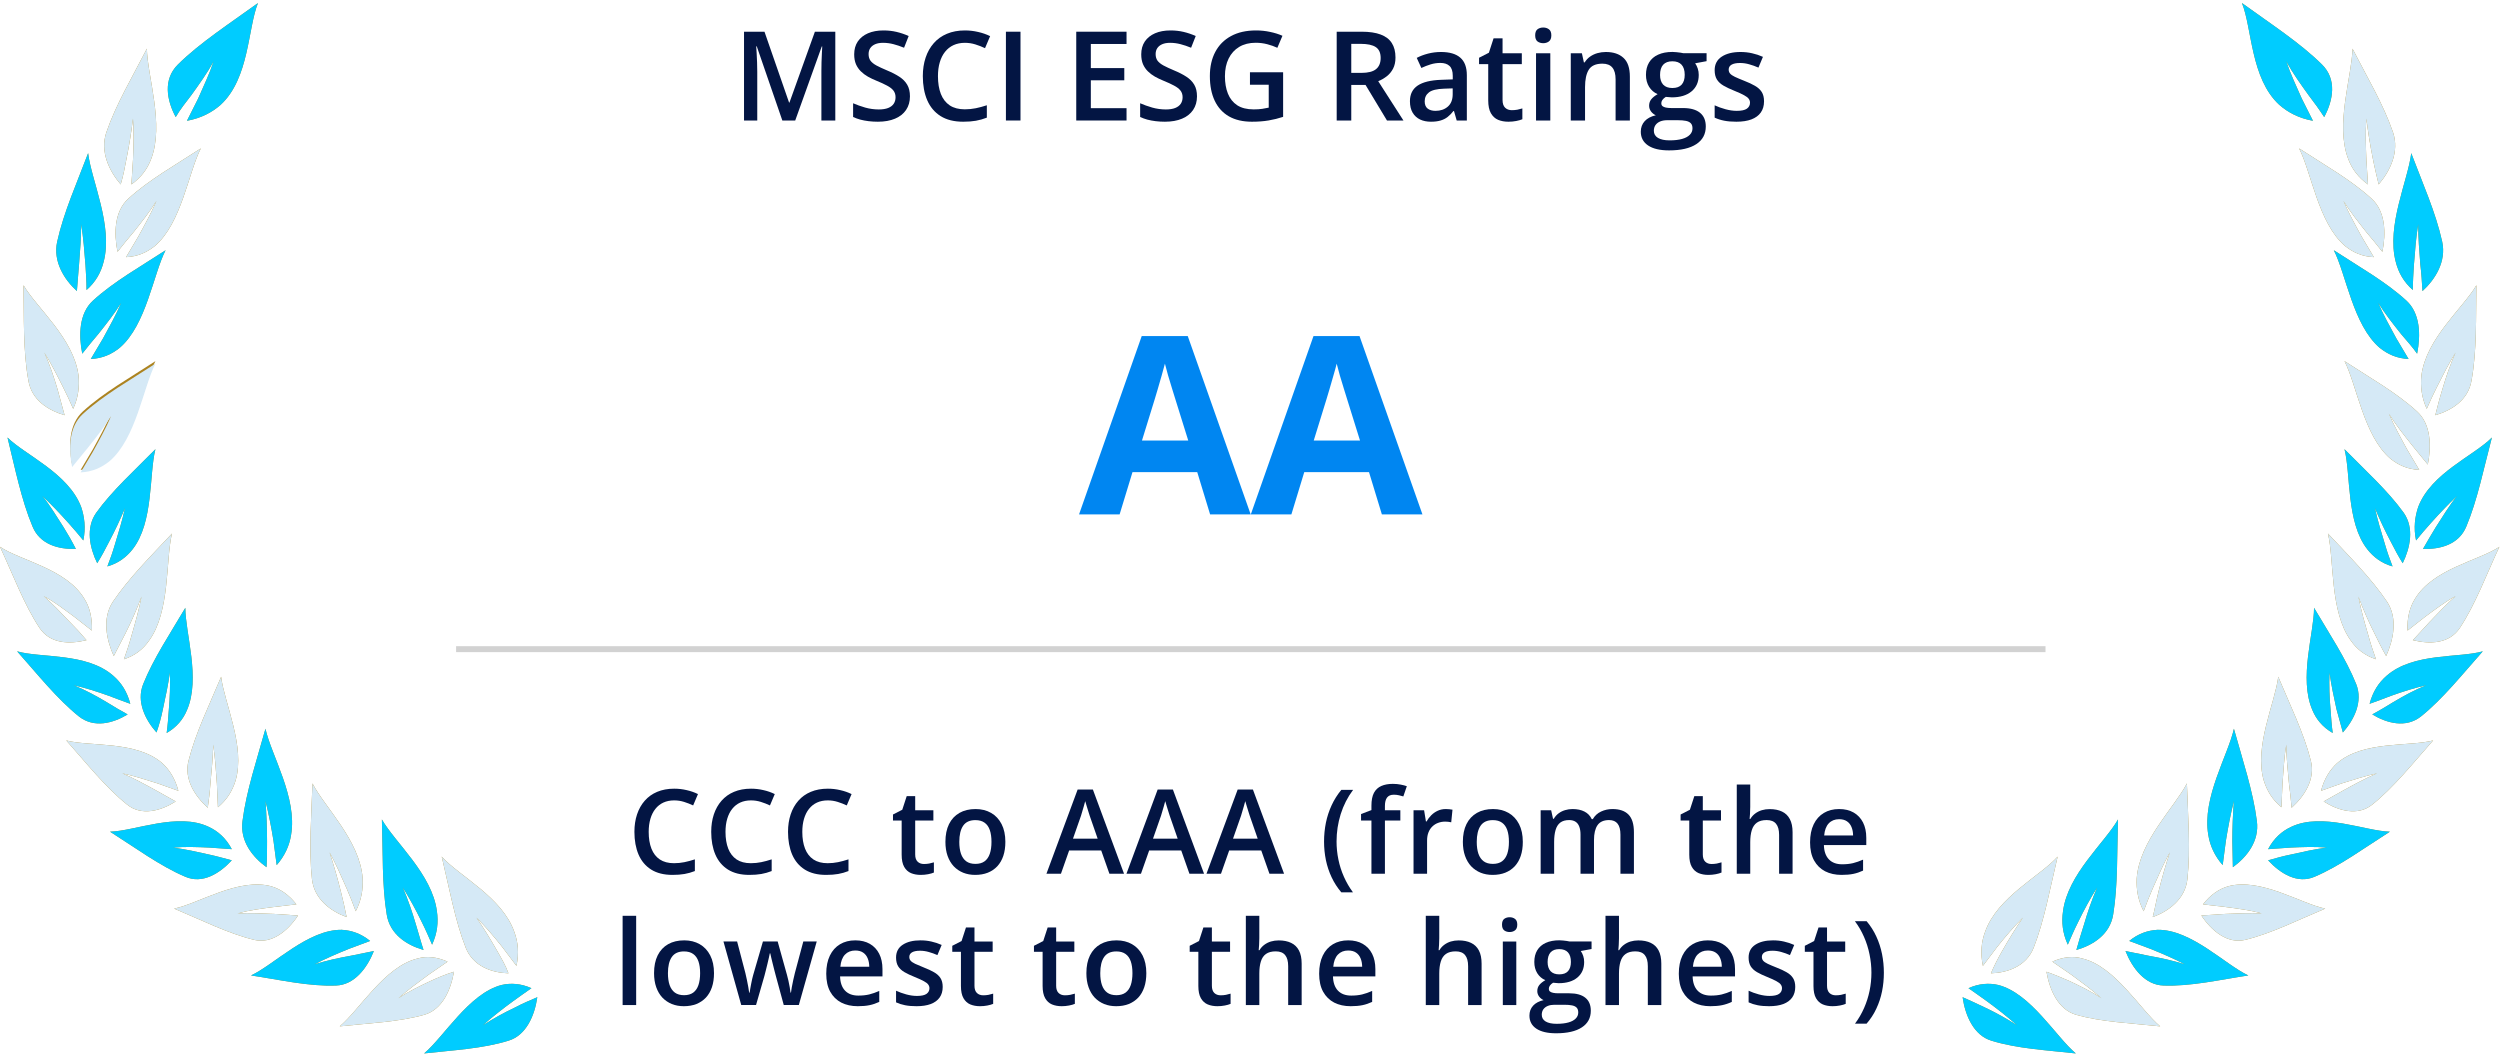 <?xml version="1.0" encoding="UTF-8"?>
<svg xmlns="http://www.w3.org/2000/svg" width="420" height="177" viewBox="0 0 420 177" fill="none">
  <path d="M131.433 20.245L127.137 7.786H127.046C127.066 8.065 127.09 8.446 127.117 8.929C127.144 9.412 127.168 9.929 127.189 10.48C127.209 11.031 127.219 11.558 127.219 12.062V20.245H124.995V5.327H128.433L132.566 17.235H132.627L136.903 5.327H140.331V20.245H137.994V11.939C137.994 11.483 138.001 10.99 138.015 10.46C138.035 9.929 138.056 9.426 138.076 8.949C138.103 8.473 138.124 8.092 138.137 7.807H138.056L133.597 20.245H131.433Z" fill="#031543"></path>
  <path d="M152.872 16.184C152.872 17.068 152.654 17.83 152.219 18.47C151.79 19.109 151.171 19.599 150.361 19.939C149.559 20.279 148.6 20.449 147.484 20.449C146.94 20.449 146.419 20.419 145.923 20.357C145.426 20.296 144.957 20.208 144.515 20.092C144.079 19.97 143.681 19.823 143.321 19.653V17.347C143.926 17.612 144.603 17.854 145.351 18.072C146.1 18.282 146.861 18.388 147.637 18.388C148.27 18.388 148.793 18.306 149.208 18.143C149.63 17.973 149.943 17.735 150.147 17.429C150.351 17.116 150.453 16.752 150.453 16.337C150.453 15.895 150.334 15.521 150.096 15.214C149.858 14.908 149.497 14.63 149.015 14.378C148.538 14.119 147.94 13.844 147.219 13.551C146.729 13.354 146.259 13.13 145.81 12.878C145.368 12.626 144.974 12.33 144.627 11.99C144.28 11.65 144.004 11.249 143.8 10.786C143.603 10.317 143.504 9.766 143.504 9.133C143.504 8.29 143.705 7.568 144.106 6.97C144.515 6.371 145.086 5.912 145.821 5.592C146.562 5.273 147.426 5.113 148.412 5.113C149.195 5.113 149.929 5.194 150.617 5.358C151.31 5.521 151.991 5.752 152.657 6.051L151.882 8.021C151.27 7.769 150.674 7.568 150.096 7.419C149.525 7.269 148.94 7.194 148.341 7.194C147.824 7.194 147.385 7.273 147.025 7.429C146.664 7.585 146.389 7.807 146.198 8.092C146.015 8.371 145.923 8.704 145.923 9.092C145.923 9.528 146.028 9.895 146.239 10.194C146.457 10.487 146.79 10.755 147.239 11C147.695 11.245 148.28 11.517 148.994 11.817C149.817 12.157 150.514 12.514 151.086 12.888C151.664 13.262 152.106 13.711 152.412 14.235C152.718 14.752 152.872 15.402 152.872 16.184Z" fill="#031543"></path>
  <path d="M162.106 7.194C161.392 7.194 160.752 7.324 160.188 7.582C159.63 7.841 159.157 8.215 158.769 8.704C158.382 9.187 158.086 9.776 157.882 10.47C157.678 11.157 157.576 11.932 157.576 12.796C157.576 13.953 157.739 14.949 158.065 15.786C158.392 16.616 158.888 17.255 159.555 17.704C160.222 18.146 161.065 18.367 162.086 18.367C162.718 18.367 163.334 18.306 163.933 18.184C164.531 18.061 165.15 17.895 165.79 17.684V19.765C165.184 20.003 164.572 20.177 163.953 20.286C163.334 20.395 162.62 20.449 161.81 20.449C160.286 20.449 159.021 20.133 158.014 19.5C157.014 18.867 156.266 17.976 155.769 16.827C155.28 15.677 155.035 14.33 155.035 12.786C155.035 11.657 155.191 10.623 155.504 9.684C155.817 8.745 156.273 7.936 156.871 7.256C157.47 6.568 158.208 6.041 159.086 5.674C159.97 5.3 160.98 5.113 162.116 5.113C162.865 5.113 163.599 5.198 164.32 5.368C165.048 5.531 165.722 5.766 166.341 6.072L165.483 8.092C164.966 7.847 164.426 7.636 163.861 7.46C163.296 7.283 162.711 7.194 162.106 7.194Z" fill="#031543"></path>
  <path d="M168.994 20.245V5.327H171.443V20.245H168.994Z" fill="#031543"></path>
  <path d="M189.258 20.245H180.81V5.327H189.258V7.388H183.259V11.439H188.881V13.49H183.259V18.174H189.258V20.245Z" fill="#031543"></path>
  <path d="M201.095 16.184C201.095 17.068 200.877 17.83 200.442 18.47C200.013 19.109 199.394 19.599 198.585 19.939C197.782 20.279 196.823 20.449 195.707 20.449C195.163 20.449 194.643 20.419 194.146 20.357C193.649 20.296 193.18 20.208 192.738 20.092C192.303 19.97 191.905 19.823 191.544 19.653V17.347C192.15 17.612 192.826 17.854 193.575 18.072C194.323 18.282 195.085 18.388 195.86 18.388C196.493 18.388 197.017 18.306 197.432 18.143C197.853 17.973 198.166 17.735 198.37 17.429C198.575 17.116 198.677 16.752 198.677 16.337C198.677 15.895 198.558 15.521 198.319 15.214C198.081 14.908 197.721 14.63 197.238 14.378C196.762 14.119 196.163 13.844 195.442 13.551C194.952 13.354 194.483 13.13 194.034 12.878C193.592 12.626 193.197 12.33 192.85 11.99C192.503 11.65 192.228 11.249 192.024 10.786C191.826 10.317 191.728 9.766 191.728 9.133C191.728 8.29 191.928 7.568 192.33 6.97C192.738 6.371 193.309 5.912 194.044 5.592C194.785 5.273 195.649 5.113 196.636 5.113C197.418 5.113 198.153 5.194 198.84 5.358C199.534 5.521 200.214 5.752 200.881 6.051L200.105 8.021C199.493 7.769 198.898 7.568 198.319 7.419C197.748 7.269 197.163 7.194 196.564 7.194C196.047 7.194 195.609 7.273 195.248 7.429C194.888 7.585 194.612 7.807 194.422 8.092C194.238 8.371 194.146 8.704 194.146 9.092C194.146 9.528 194.251 9.895 194.462 10.194C194.68 10.487 195.013 10.755 195.462 11C195.918 11.245 196.503 11.517 197.217 11.817C198.041 12.157 198.738 12.514 199.309 12.888C199.887 13.262 200.33 13.711 200.636 14.235C200.942 14.752 201.095 15.402 201.095 16.184Z" fill="#031543"></path>
  <path d="M209.993 12.143H215.564V19.633C214.782 19.891 213.972 20.092 213.135 20.235C212.299 20.378 211.36 20.449 210.319 20.449C208.802 20.449 207.516 20.15 206.462 19.551C205.414 18.946 204.619 18.072 204.074 16.929C203.53 15.779 203.258 14.395 203.258 12.776C203.258 11.218 203.561 9.868 204.166 8.725C204.772 7.575 205.653 6.688 206.809 6.062C207.965 5.429 209.367 5.113 211.013 5.113C211.822 5.113 212.605 5.194 213.36 5.358C214.122 5.514 214.819 5.732 215.452 6.011L214.595 8.031C214.091 7.793 213.527 7.592 212.901 7.429C212.275 7.266 211.625 7.184 210.952 7.184C209.884 7.184 208.962 7.415 208.187 7.878C207.418 8.341 206.826 8.994 206.411 9.837C205.996 10.674 205.789 11.664 205.789 12.806C205.789 13.915 205.955 14.888 206.289 15.725C206.622 16.561 207.142 17.215 207.85 17.684C208.564 18.146 209.486 18.378 210.615 18.378C211.18 18.378 211.659 18.347 212.054 18.286C212.448 18.225 212.812 18.157 213.146 18.082V14.235H209.993V12.143Z" fill="#031543"></path>
  <path d="M228.757 5.327C230.043 5.327 231.104 5.483 231.941 5.796C232.785 6.109 233.41 6.585 233.819 7.225C234.234 7.864 234.441 8.677 234.441 9.664C234.441 10.398 234.305 11.024 234.033 11.541C233.761 12.058 233.404 12.487 232.961 12.827C232.519 13.167 232.046 13.439 231.543 13.643L235.778 20.245H233.012L229.41 14.266H227.013V20.245H224.564V5.327H228.757ZM228.594 7.368H227.013V12.245H228.706C229.842 12.245 230.666 12.034 231.176 11.613C231.693 11.191 231.951 10.568 231.951 9.745C231.951 8.881 231.676 8.269 231.125 7.909C230.581 7.548 229.737 7.368 228.594 7.368Z" fill="#031543"></path>
  <path d="M242.094 8.735C243.522 8.735 244.601 9.051 245.328 9.684C246.063 10.317 246.43 11.303 246.43 12.643V20.245H244.726L244.267 18.643H244.186C243.866 19.051 243.536 19.388 243.196 19.653C242.856 19.919 242.461 20.116 242.012 20.245C241.57 20.381 241.029 20.449 240.39 20.449C239.716 20.449 239.114 20.327 238.584 20.082C238.053 19.83 237.635 19.449 237.329 18.939C237.023 18.429 236.869 17.782 236.869 17C236.869 15.837 237.301 14.963 238.165 14.378C239.036 13.793 240.349 13.47 242.104 13.409L244.063 13.337V12.745C244.063 11.963 243.88 11.405 243.512 11.072C243.152 10.739 242.641 10.572 241.982 10.572C241.417 10.572 240.869 10.653 240.339 10.817C239.808 10.98 239.291 11.181 238.788 11.419L238.012 9.725C238.563 9.432 239.189 9.194 239.89 9.011C240.597 8.827 241.332 8.735 242.094 8.735ZM244.053 14.847L242.594 14.898C241.397 14.939 240.556 15.143 240.074 15.51C239.591 15.878 239.349 16.381 239.349 17.021C239.349 17.578 239.516 17.987 239.849 18.245C240.182 18.497 240.621 18.623 241.165 18.623C241.995 18.623 242.682 18.388 243.226 17.919C243.777 17.442 244.053 16.745 244.053 15.827V14.847Z" fill="#031543"></path>
  <path d="M253.992 18.51C254.304 18.51 254.614 18.483 254.92 18.429C255.226 18.367 255.505 18.296 255.757 18.215V20.031C255.491 20.146 255.148 20.245 254.726 20.327C254.304 20.408 253.866 20.449 253.41 20.449C252.77 20.449 252.196 20.344 251.685 20.133C251.175 19.915 250.771 19.544 250.471 19.021C250.172 18.497 250.022 17.772 250.022 16.847V10.776H248.481V9.704L250.134 8.858L250.92 6.439H252.43V8.949H255.665V10.776H252.43V16.817C252.43 17.388 252.573 17.813 252.859 18.092C253.145 18.371 253.522 18.51 253.992 18.51Z" fill="#031543"></path>
  <path d="M260.451 8.949V20.245H258.053V8.949H260.451ZM259.267 4.623C259.634 4.623 259.951 4.722 260.216 4.919C260.488 5.116 260.624 5.456 260.624 5.939C260.624 6.415 260.488 6.756 260.216 6.96C259.951 7.157 259.634 7.256 259.267 7.256C258.886 7.256 258.563 7.157 258.298 6.96C258.039 6.756 257.91 6.415 257.91 5.939C257.91 5.456 258.039 5.116 258.298 4.919C258.563 4.722 258.886 4.623 259.267 4.623Z" fill="#031543"></path>
  <path d="M269.777 8.735C271.049 8.735 272.039 9.065 272.746 9.725C273.46 10.378 273.818 11.429 273.818 12.878V20.245H271.42V13.327C271.42 12.449 271.239 11.793 270.879 11.357C270.518 10.915 269.961 10.694 269.205 10.694C268.11 10.694 267.348 11.031 266.92 11.704C266.498 12.378 266.287 13.354 266.287 14.633V20.245H263.889V8.949H265.757L266.093 10.48H266.226C266.471 10.085 266.774 9.762 267.134 9.511C267.501 9.252 267.91 9.058 268.359 8.929C268.814 8.8 269.287 8.735 269.777 8.735Z" fill="#031543"></path>
  <path d="M280.399 25.265C278.868 25.265 277.695 24.99 276.879 24.439C276.062 23.888 275.654 23.116 275.654 22.122C275.654 21.429 275.872 20.84 276.307 20.357C276.743 19.881 277.365 19.551 278.175 19.367C277.868 19.231 277.603 19.021 277.379 18.735C277.161 18.442 277.052 18.119 277.052 17.765C277.052 17.344 277.171 16.983 277.409 16.684C277.647 16.385 278.005 16.096 278.481 15.817C277.889 15.565 277.413 15.157 277.052 14.592C276.698 14.021 276.522 13.351 276.522 12.582C276.522 11.766 276.695 11.072 277.042 10.5C277.389 9.922 277.896 9.483 278.562 9.184C279.229 8.878 280.035 8.725 280.981 8.725C281.185 8.725 281.406 8.739 281.644 8.766C281.889 8.786 282.113 8.813 282.317 8.847C282.528 8.875 282.688 8.905 282.797 8.939H286.705V10.276L284.787 10.633C284.97 10.892 285.117 11.187 285.225 11.521C285.334 11.847 285.389 12.204 285.389 12.592C285.389 13.762 284.984 14.684 284.174 15.357C283.372 16.024 282.263 16.357 280.848 16.357C280.508 16.344 280.178 16.317 279.858 16.276C279.613 16.425 279.426 16.592 279.297 16.776C279.168 16.953 279.103 17.153 279.103 17.378C279.103 17.561 279.168 17.711 279.297 17.827C279.426 17.936 279.617 18.017 279.868 18.072C280.127 18.126 280.44 18.153 280.807 18.153H282.756C283.994 18.153 284.94 18.415 285.593 18.939C286.246 19.463 286.572 20.231 286.572 21.245C286.572 22.531 286.042 23.52 284.981 24.214C283.919 24.915 282.392 25.265 280.399 25.265ZM280.491 23.582C281.328 23.582 282.032 23.5 282.603 23.337C283.174 23.174 283.606 22.939 283.899 22.633C284.191 22.333 284.338 21.976 284.338 21.561C284.338 21.194 284.246 20.912 284.062 20.714C283.879 20.517 283.603 20.381 283.236 20.306C282.868 20.231 282.413 20.194 281.868 20.194H280.093C279.651 20.194 279.26 20.262 278.919 20.398C278.579 20.541 278.314 20.745 278.124 21.01C277.94 21.276 277.848 21.595 277.848 21.97C277.848 22.486 278.076 22.884 278.532 23.163C278.994 23.442 279.647 23.582 280.491 23.582ZM280.96 14.786C281.661 14.786 282.181 14.595 282.521 14.215C282.862 13.827 283.032 13.283 283.032 12.582C283.032 11.82 282.855 11.249 282.501 10.868C282.154 10.487 281.637 10.296 280.95 10.296C280.277 10.296 279.763 10.49 279.409 10.878C279.062 11.266 278.889 11.841 278.889 12.602C278.889 13.289 279.062 13.827 279.409 14.215C279.763 14.595 280.28 14.786 280.96 14.786Z" fill="#031543"></path>
  <path d="M296.358 17.021C296.358 17.762 296.178 18.388 295.817 18.898C295.457 19.408 294.929 19.796 294.235 20.061C293.548 20.32 292.705 20.449 291.705 20.449C290.916 20.449 290.236 20.391 289.664 20.276C289.1 20.167 288.566 19.997 288.062 19.765V17.694C288.6 17.946 289.202 18.163 289.868 18.347C290.542 18.531 291.178 18.623 291.776 18.623C292.565 18.623 293.133 18.5 293.48 18.255C293.827 18.004 294.001 17.67 294.001 17.255C294.001 17.01 293.929 16.793 293.786 16.602C293.65 16.405 293.392 16.204 293.011 16C292.637 15.789 292.086 15.538 291.358 15.245C290.644 14.959 290.042 14.674 289.552 14.388C289.062 14.102 288.691 13.759 288.44 13.357C288.188 12.949 288.062 12.429 288.062 11.796C288.062 10.796 288.457 10.038 289.246 9.521C290.042 8.997 291.093 8.735 292.399 8.735C293.093 8.735 293.746 8.807 294.358 8.949C294.977 9.085 295.582 9.286 296.174 9.551L295.419 11.357C294.909 11.133 294.395 10.949 293.878 10.806C293.368 10.657 292.848 10.582 292.317 10.582C291.698 10.582 291.225 10.677 290.899 10.868C290.579 11.058 290.419 11.33 290.419 11.684C290.419 11.949 290.497 12.174 290.654 12.357C290.81 12.541 291.079 12.725 291.46 12.909C291.848 13.092 292.385 13.32 293.072 13.592C293.746 13.851 294.327 14.123 294.817 14.408C295.314 14.687 295.695 15.031 295.96 15.439C296.225 15.847 296.358 16.374 296.358 17.021Z" fill="#031543"></path>
  <path d="M203.299 86.42L201.136 79.318H190.258L188.095 86.42H181.279L191.809 56.462H199.544L210.115 86.42H203.299ZM199.626 74.012L197.462 67.074C197.326 66.611 197.143 66.019 196.911 65.298C196.694 64.564 196.469 63.822 196.238 63.074C196.02 62.312 195.843 61.652 195.707 61.094C195.571 61.652 195.381 62.346 195.136 63.176C194.905 63.992 194.68 64.768 194.462 65.502C194.245 66.237 194.088 66.761 193.993 67.074L191.85 74.012H199.626Z" fill="#0086F1"></path>
  <path d="M232.155 86.42L229.992 79.318H219.115L216.952 86.42H210.135L220.666 56.462H228.4L238.971 86.42H232.155ZM228.482 74.012L226.319 67.074C226.183 66.611 225.999 66.019 225.768 65.298C225.55 64.564 225.326 63.822 225.094 63.074C224.877 62.312 224.7 61.652 224.564 61.094C224.428 61.652 224.237 62.346 223.992 63.176C223.761 63.992 223.536 64.768 223.319 65.502C223.101 66.237 222.945 66.761 222.849 67.074L220.707 74.012H228.482Z" fill="#0086F1"></path>
  <path d="M113.259 134.465C112.584 134.465 111.981 134.587 111.447 134.831C110.92 135.075 110.474 135.429 110.108 135.891C109.742 136.347 109.462 136.903 109.269 137.559C109.077 138.207 108.98 138.94 108.98 139.756C108.98 140.848 109.134 141.789 109.443 142.579C109.751 143.363 110.22 143.967 110.85 144.391C111.479 144.809 112.276 145.018 113.24 145.018C113.837 145.018 114.419 144.96 114.984 144.844C115.549 144.728 116.134 144.571 116.738 144.372V146.338C116.166 146.563 115.588 146.726 115.003 146.829C114.419 146.932 113.744 146.983 112.98 146.983C111.54 146.983 110.345 146.685 109.395 146.087C108.45 145.49 107.743 144.648 107.274 143.562C106.812 142.477 106.581 141.204 106.581 139.746C106.581 138.68 106.728 137.703 107.024 136.816C107.319 135.93 107.75 135.165 108.315 134.523C108.881 133.874 109.578 133.376 110.406 133.029C111.242 132.676 112.196 132.499 113.269 132.499C113.975 132.499 114.669 132.579 115.35 132.74C116.038 132.894 116.674 133.116 117.258 133.405L116.449 135.313C115.961 135.082 115.45 134.883 114.917 134.716C114.383 134.549 113.831 134.465 113.259 134.465Z" fill="#031543"></path>
  <path d="M126.163 134.465C125.488 134.465 124.884 134.587 124.351 134.831C123.824 135.075 123.377 135.429 123.011 135.891C122.645 136.347 122.366 136.903 122.173 137.559C121.98 138.207 121.884 138.94 121.884 139.756C121.884 140.848 122.038 141.789 122.346 142.579C122.655 143.363 123.124 143.967 123.753 144.391C124.383 144.809 125.18 145.018 126.143 145.018C126.741 145.018 127.322 144.96 127.888 144.844C128.453 144.728 129.038 144.571 129.641 144.372V146.338C129.07 146.563 128.491 146.726 127.907 146.829C127.322 146.932 126.648 146.983 125.883 146.983C124.444 146.983 123.249 146.685 122.298 146.087C121.354 145.49 120.647 144.648 120.178 143.562C119.715 142.477 119.484 141.204 119.484 139.746C119.484 138.68 119.632 137.703 119.927 136.816C120.223 135.93 120.653 135.165 121.219 134.523C121.784 133.874 122.481 133.376 123.31 133.029C124.145 132.676 125.099 132.499 126.172 132.499C126.879 132.499 127.573 132.579 128.254 132.74C128.941 132.894 129.577 133.116 130.162 133.405L129.352 135.313C128.864 135.082 128.353 134.883 127.82 134.716C127.287 134.549 126.734 134.465 126.163 134.465Z" fill="#031543"></path>
  <path d="M139.066 134.465C138.391 134.465 137.788 134.587 137.254 134.831C136.727 135.075 136.281 135.429 135.915 135.891C135.549 136.347 135.269 136.903 135.076 137.559C134.884 138.207 134.787 138.94 134.787 139.756C134.787 140.848 134.941 141.789 135.25 142.579C135.558 143.363 136.027 143.967 136.657 144.391C137.286 144.809 138.083 145.018 139.047 145.018C139.644 145.018 140.226 144.96 140.791 144.844C141.356 144.728 141.941 144.571 142.545 144.372V146.338C141.973 146.563 141.395 146.726 140.81 146.829C140.226 146.932 139.551 146.983 138.787 146.983C137.347 146.983 136.152 146.685 135.202 146.087C134.257 145.49 133.55 144.648 133.081 143.562C132.619 142.477 132.388 141.204 132.388 139.746C132.388 138.68 132.535 137.703 132.831 136.816C133.126 135.93 133.557 135.165 134.122 134.523C134.688 133.874 135.385 133.376 136.213 133.029C137.049 132.676 138.003 132.499 139.076 132.499C139.782 132.499 140.476 132.579 141.157 132.74C141.845 132.894 142.481 133.116 143.065 133.405L142.256 135.313C141.768 135.082 141.257 134.883 140.724 134.716C140.19 134.549 139.638 134.465 139.066 134.465Z" fill="#031543"></path>
  <path d="M155.226 145.152C155.522 145.152 155.814 145.127 156.103 145.075C156.392 145.018 156.656 144.95 156.894 144.873V146.588C156.643 146.698 156.319 146.791 155.92 146.868C155.522 146.945 155.108 146.983 154.677 146.983C154.073 146.983 153.53 146.884 153.048 146.685C152.567 146.479 152.184 146.129 151.902 145.634C151.619 145.14 151.478 144.455 151.478 143.582V137.848H150.022V136.836L151.584 136.036L152.326 133.752H153.752V136.123H156.807V137.848H153.752V143.553C153.752 144.092 153.887 144.494 154.157 144.757C154.427 145.021 154.783 145.152 155.226 145.152Z" fill="#031543"></path>
  <path d="M168.901 141.433C168.901 142.319 168.785 143.106 168.554 143.794C168.323 144.481 167.985 145.062 167.542 145.538C167.099 146.007 166.566 146.367 165.942 146.617C165.319 146.861 164.616 146.983 163.832 146.983C163.099 146.983 162.428 146.861 161.818 146.617C161.207 146.367 160.677 146.007 160.228 145.538C159.784 145.062 159.441 144.481 159.196 143.794C158.952 143.106 158.83 142.319 158.83 141.433C158.83 140.257 159.033 139.261 159.437 138.445C159.849 137.623 160.433 136.996 161.191 136.566C161.949 136.135 162.852 135.92 163.899 135.92C164.882 135.92 165.75 136.135 166.501 136.566C167.253 136.996 167.841 137.623 168.265 138.445C168.689 139.267 168.901 140.263 168.901 141.433ZM161.162 141.433C161.162 142.21 161.256 142.875 161.442 143.427C161.635 143.98 161.93 144.404 162.328 144.699C162.727 144.989 163.241 145.133 163.87 145.133C164.5 145.133 165.014 144.989 165.412 144.699C165.811 144.404 166.103 143.98 166.289 143.427C166.476 142.875 166.569 142.21 166.569 141.433C166.569 140.655 166.476 139.997 166.289 139.457C166.103 138.911 165.811 138.497 165.412 138.214C165.014 137.925 164.497 137.78 163.861 137.78C162.923 137.78 162.239 138.095 161.808 138.725C161.378 139.354 161.162 140.257 161.162 141.433Z" fill="#031543"></path>
  <path d="M186.382 146.791L185.003 142.878H179.616L178.238 146.791H175.8L181.043 132.644H183.606L188.839 146.791H186.382ZM184.406 140.893L183.066 137.038C183.015 136.871 182.941 136.637 182.845 136.335C182.748 136.026 182.652 135.715 182.556 135.4C182.459 135.079 182.379 134.809 182.315 134.59C182.25 134.854 182.17 135.149 182.074 135.477C181.984 135.798 181.894 136.1 181.804 136.383C181.72 136.665 181.656 136.884 181.611 137.038L180.262 140.893H184.406Z" fill="#031543"></path>
  <path d="M199.825 146.791L198.447 142.878H193.06L191.681 146.791H189.243L194.486 132.644H197.049L202.282 146.791H199.825ZM197.849 140.893L196.51 137.038C196.458 136.871 196.384 136.637 196.288 136.335C196.192 136.026 196.095 135.715 195.999 135.4C195.902 135.079 195.822 134.809 195.758 134.59C195.694 134.854 195.613 135.149 195.517 135.477C195.427 135.798 195.337 136.1 195.247 136.383C195.164 136.665 195.099 136.884 195.054 137.038L193.705 140.893H197.849Z" fill="#031543"></path>
  <path d="M213.268 146.791L211.89 142.878H206.503L205.125 146.791H202.686L207.929 132.644H210.492L215.725 146.791H213.268ZM211.292 140.893L209.953 137.038C209.901 136.871 209.827 136.637 209.731 136.335C209.635 136.026 209.538 135.715 209.442 135.4C209.346 135.079 209.265 134.809 209.201 134.59C209.137 134.854 209.057 135.149 208.96 135.477C208.87 135.798 208.78 136.1 208.69 136.383C208.607 136.665 208.543 136.884 208.498 137.038L207.148 140.893H211.292Z" fill="#031543"></path>
  <path d="M222.441 141.384C222.441 140.305 222.544 139.251 222.75 138.223C222.962 137.196 223.283 136.216 223.714 135.284C224.144 134.353 224.687 133.492 225.342 132.701H227.318C226.399 133.929 225.705 135.287 225.236 136.778C224.774 138.268 224.542 139.797 224.542 141.365C224.542 142.387 224.645 143.399 224.851 144.401C225.056 145.403 225.365 146.367 225.776 147.292C226.187 148.223 226.695 149.097 227.298 149.913H225.342C224.687 149.142 224.144 148.301 223.714 147.388C223.283 146.476 222.962 145.512 222.75 144.497C222.544 143.482 222.441 142.444 222.441 141.384Z" fill="#031543"></path>
  <path d="M235.258 137.848H232.666V146.791H230.401V137.848H228.657V136.759L230.401 136.094V135.352C230.401 134.446 230.543 133.726 230.825 133.193C231.114 132.66 231.526 132.277 232.059 132.046C232.598 131.808 233.241 131.69 233.986 131.69C234.474 131.69 234.921 131.731 235.326 131.815C235.73 131.892 236.071 131.982 236.347 132.085L235.759 133.8C235.541 133.729 235.297 133.665 235.027 133.607C234.757 133.543 234.468 133.511 234.16 133.511C233.646 133.511 233.267 133.672 233.022 133.993C232.785 134.314 232.666 134.783 232.666 135.4V136.123H235.258V137.848Z" fill="#031543"></path>
  <path d="M242.881 135.92C243.061 135.92 243.256 135.93 243.469 135.949C243.681 135.968 243.864 135.994 244.018 136.026L243.806 138.146C243.671 138.108 243.504 138.079 243.305 138.06C243.112 138.04 242.938 138.031 242.784 138.031C242.38 138.031 241.994 138.098 241.628 138.233C241.262 138.362 240.937 138.561 240.655 138.831C240.372 139.094 240.15 139.425 239.99 139.823C239.829 140.222 239.749 140.684 239.749 141.211V146.791H237.474V136.123H239.248L239.556 138.002H239.662C239.874 137.623 240.137 137.276 240.452 136.961C240.767 136.646 241.127 136.396 241.531 136.209C241.943 136.017 242.392 135.92 242.881 135.92Z" fill="#031543"></path>
  <path d="M255.832 141.433C255.832 142.319 255.717 143.106 255.485 143.794C255.254 144.481 254.917 145.062 254.474 145.538C254.03 146.007 253.497 146.367 252.874 146.617C252.251 146.861 251.547 146.983 250.763 146.983C250.031 146.983 249.36 146.861 248.749 146.617C248.139 146.367 247.609 146.007 247.159 145.538C246.716 145.062 246.372 144.481 246.128 143.794C245.884 143.106 245.762 142.319 245.762 141.433C245.762 140.257 245.964 139.261 246.369 138.445C246.78 137.623 247.365 136.996 248.123 136.566C248.881 136.135 249.784 135.92 250.831 135.92C251.814 135.92 252.681 136.135 253.433 136.566C254.184 136.996 254.772 137.623 255.196 138.445C255.62 139.267 255.832 140.263 255.832 141.433ZM248.094 141.433C248.094 142.21 248.187 142.875 248.373 143.427C248.566 143.98 248.862 144.404 249.26 144.699C249.658 144.989 250.172 145.133 250.802 145.133C251.431 145.133 251.945 144.989 252.344 144.699C252.742 144.404 253.034 143.98 253.221 143.427C253.407 142.875 253.5 142.21 253.5 141.433C253.5 140.655 253.407 139.997 253.221 139.457C253.034 138.911 252.742 138.497 252.344 138.214C251.945 137.925 251.428 137.78 250.792 137.78C249.854 137.78 249.17 138.095 248.74 138.725C248.309 139.354 248.094 140.257 248.094 141.433Z" fill="#031543"></path>
  <path d="M270.885 135.92C272.08 135.92 272.979 136.229 273.583 136.845C274.194 137.462 274.499 138.452 274.499 139.814V146.791H272.234V140.218C272.234 139.409 272.077 138.798 271.762 138.387C271.447 137.976 270.968 137.771 270.326 137.771C269.427 137.771 268.778 138.06 268.379 138.638C267.987 139.21 267.791 140.042 267.791 141.134V146.791H265.527V140.218C265.527 139.679 265.456 139.229 265.315 138.869C265.18 138.503 264.971 138.23 264.688 138.05C264.406 137.864 264.049 137.771 263.619 137.771C262.995 137.771 262.498 137.912 262.125 138.195C261.759 138.477 261.495 138.895 261.335 139.447C261.174 139.993 261.094 140.665 261.094 141.461V146.791H258.829V136.123H260.593L260.911 137.559H261.036C261.254 137.186 261.524 136.881 261.845 136.643C262.173 136.399 262.536 136.219 262.934 136.103C263.333 135.981 263.747 135.92 264.178 135.92C264.974 135.92 265.646 136.062 266.192 136.344C266.738 136.621 267.146 137.045 267.416 137.616H267.589C267.923 137.038 268.389 136.611 268.986 136.335C269.584 136.058 270.217 135.92 270.885 135.92Z" fill="#031543"></path>
  <path d="M287.546 145.152C287.842 145.152 288.134 145.127 288.423 145.075C288.712 145.018 288.976 144.95 289.214 144.873V146.588C288.963 146.698 288.639 146.791 288.24 146.868C287.842 146.945 287.428 146.983 286.997 146.983C286.393 146.983 285.85 146.884 285.368 146.685C284.887 146.479 284.504 146.129 284.222 145.634C283.939 145.14 283.798 144.455 283.798 143.582V137.848H282.342V136.836L283.904 136.036L284.646 133.752H286.072V136.123H289.127V137.848H286.072V143.553C286.072 144.092 286.207 144.494 286.477 144.757C286.747 145.021 287.103 145.152 287.546 145.152Z" fill="#031543"></path>
  <path d="M294.041 131.796V135.564C294.041 135.956 294.028 136.338 294.003 136.71C293.984 137.083 293.961 137.372 293.935 137.578H294.061C294.285 137.205 294.562 136.9 294.889 136.662C295.217 136.418 295.583 136.235 295.988 136.113C296.399 135.991 296.836 135.93 297.299 135.93C298.115 135.93 298.808 136.068 299.38 136.344C299.952 136.614 300.389 137.035 300.691 137.607C300.999 138.178 301.153 138.921 301.153 139.833V146.791H298.889V140.257C298.889 139.428 298.718 138.808 298.378 138.397C298.037 137.979 297.511 137.771 296.797 137.771C296.11 137.771 295.564 137.915 295.159 138.204C294.761 138.487 294.475 138.908 294.302 139.467C294.128 140.019 294.041 140.694 294.041 141.49V146.791H291.777V131.796H294.041Z" fill="#031543"></path>
  <path d="M308.969 135.92C309.919 135.92 310.735 136.116 311.416 136.508C312.097 136.9 312.621 137.456 312.987 138.175C313.353 138.895 313.536 139.756 313.536 140.758V141.972H306.415C306.44 143.007 306.717 143.803 307.244 144.362C307.777 144.921 308.522 145.201 309.479 145.201C310.16 145.201 310.771 145.136 311.31 145.008C311.856 144.873 312.419 144.677 312.997 144.42V146.261C312.464 146.511 311.921 146.694 311.368 146.81C310.816 146.926 310.154 146.983 309.383 146.983C308.336 146.983 307.414 146.781 306.617 146.376C305.827 145.965 305.207 145.355 304.757 144.545C304.314 143.736 304.092 142.73 304.092 141.529C304.092 140.334 304.295 139.319 304.699 138.484C305.104 137.648 305.673 137.012 306.405 136.576C307.138 136.139 307.992 135.92 308.969 135.92ZM308.969 137.626C308.255 137.626 307.677 137.857 307.234 138.32C306.797 138.782 306.54 139.46 306.463 140.353H311.32C311.314 139.82 311.224 139.348 311.05 138.937C310.883 138.525 310.626 138.204 310.279 137.973C309.939 137.742 309.502 137.626 308.969 137.626Z" fill="#031543"></path>
  <path d="M106.875 168.849H104.6V153.854H106.875V168.849Z" fill="#031543"></path>
  <path d="M119.952 163.491C119.952 164.378 119.836 165.165 119.605 165.852C119.373 166.539 119.036 167.121 118.593 167.596C118.15 168.065 117.616 168.425 116.993 168.676C116.37 168.92 115.666 169.042 114.883 169.042C114.15 169.042 113.479 168.92 112.869 168.676C112.258 168.425 111.728 168.065 111.278 167.596C110.835 167.121 110.491 166.539 110.247 165.852C110.003 165.165 109.881 164.378 109.881 163.491C109.881 162.315 110.083 161.319 110.488 160.504C110.899 159.681 111.484 159.055 112.242 158.624C113 158.194 113.903 157.979 114.95 157.979C115.933 157.979 116.8 158.194 117.552 158.624C118.304 159.055 118.892 159.681 119.316 160.504C119.74 161.326 119.952 162.322 119.952 163.491ZM112.213 163.491C112.213 164.268 112.306 164.933 112.493 165.486C112.685 166.038 112.981 166.462 113.379 166.758C113.778 167.047 114.292 167.192 114.921 167.192C115.551 167.192 116.065 167.047 116.463 166.758C116.861 166.462 117.154 166.038 117.34 165.486C117.526 164.933 117.62 164.268 117.62 163.491C117.62 162.714 117.526 162.055 117.34 161.515C117.154 160.969 116.861 160.555 116.463 160.272C116.065 159.983 115.548 159.839 114.912 159.839C113.974 159.839 113.289 160.153 112.859 160.783C112.428 161.413 112.213 162.315 112.213 163.491Z" fill="#031543"></path>
  <path d="M131.67 168.84L130.321 163.876C130.256 163.632 130.179 163.337 130.089 162.99C129.999 162.643 129.909 162.286 129.82 161.92C129.73 161.548 129.646 161.204 129.569 160.889C129.498 160.574 129.444 160.33 129.405 160.157H129.328C129.296 160.33 129.245 160.574 129.174 160.889C129.103 161.204 129.023 161.548 128.933 161.92C128.843 162.293 128.753 162.656 128.663 163.009C128.58 163.363 128.503 163.664 128.432 163.915L127.015 168.84H124.529L121.541 158.171H123.835L125.223 163.472C125.313 163.831 125.399 164.22 125.483 164.638C125.573 165.055 125.65 165.454 125.714 165.833C125.778 166.212 125.827 166.523 125.859 166.768H125.936C125.962 166.594 125.997 166.376 126.042 166.112C126.087 165.842 126.138 165.563 126.196 165.274C126.254 164.978 126.312 164.702 126.37 164.445C126.427 164.182 126.482 163.97 126.533 163.809L128.172 158.171H130.648L132.219 163.809C132.29 164.053 132.367 164.362 132.45 164.734C132.534 165.1 132.608 165.47 132.672 165.842C132.743 166.209 132.788 166.514 132.807 166.758H132.884C132.91 166.539 132.955 166.244 133.019 165.871C133.09 165.492 133.17 165.091 133.26 164.667C133.35 164.236 133.443 163.838 133.539 163.472L134.956 158.171H137.211L134.204 168.84H131.67Z" fill="#031543"></path>
  <path d="M143.687 157.979C144.638 157.979 145.454 158.175 146.135 158.567C146.816 158.958 147.339 159.514 147.705 160.234C148.072 160.953 148.255 161.814 148.255 162.816V164.031H141.133C141.159 165.065 141.435 165.862 141.962 166.421C142.495 166.98 143.24 167.259 144.197 167.259C144.879 167.259 145.489 167.195 146.029 167.066C146.575 166.931 147.137 166.735 147.715 166.478V168.319C147.182 168.57 146.639 168.753 146.086 168.868C145.534 168.984 144.872 169.042 144.101 169.042C143.054 169.042 142.132 168.84 141.335 168.435C140.545 168.024 139.925 167.413 139.475 166.604C139.032 165.794 138.81 164.789 138.81 163.587C138.81 162.392 139.013 161.377 139.418 160.542C139.822 159.707 140.391 159.071 141.123 158.634C141.856 158.197 142.71 157.979 143.687 157.979ZM143.687 159.684C142.974 159.684 142.395 159.916 141.952 160.378C141.515 160.841 141.258 161.519 141.181 162.412H146.038C146.032 161.878 145.942 161.406 145.768 160.995C145.601 160.584 145.344 160.263 144.997 160.031C144.657 159.8 144.22 159.684 143.687 159.684Z" fill="#031543"></path>
  <path d="M158.373 165.804C158.373 166.504 158.203 167.095 157.862 167.577C157.522 168.059 157.024 168.425 156.369 168.676C155.72 168.92 154.923 169.042 153.979 169.042C153.233 169.042 152.591 168.987 152.051 168.878C151.518 168.775 151.014 168.615 150.538 168.396V166.44C151.046 166.678 151.614 166.883 152.244 167.057C152.88 167.23 153.481 167.317 154.046 167.317C154.791 167.317 155.328 167.201 155.655 166.97C155.983 166.732 156.147 166.417 156.147 166.026C156.147 165.794 156.079 165.589 155.945 165.409C155.816 165.222 155.572 165.033 155.212 164.84C154.859 164.641 154.338 164.403 153.651 164.127C152.976 163.857 152.408 163.587 151.945 163.318C151.483 163.048 151.133 162.723 150.895 162.344C150.657 161.959 150.538 161.467 150.538 160.87C150.538 159.925 150.911 159.209 151.656 158.721C152.408 158.226 153.4 157.979 154.634 157.979C155.289 157.979 155.906 158.046 156.484 158.181C157.069 158.31 157.641 158.499 158.2 158.75L157.486 160.455C157.005 160.243 156.52 160.07 156.031 159.935C155.549 159.794 155.058 159.723 154.557 159.723C153.972 159.723 153.526 159.813 153.217 159.993C152.915 160.173 152.764 160.43 152.764 160.764C152.764 161.014 152.838 161.226 152.986 161.4C153.134 161.573 153.388 161.747 153.747 161.92C154.114 162.094 154.621 162.309 155.27 162.566C155.906 162.81 156.455 163.067 156.918 163.337C157.387 163.6 157.747 163.925 157.997 164.31C158.248 164.696 158.373 165.194 158.373 165.804Z" fill="#031543"></path>
  <path d="M165.186 167.211C165.482 167.211 165.774 167.185 166.063 167.134C166.352 167.076 166.615 167.008 166.853 166.931V168.647C166.603 168.756 166.278 168.849 165.88 168.926C165.482 169.003 165.067 169.042 164.637 169.042C164.033 169.042 163.49 168.942 163.008 168.743C162.526 168.538 162.144 168.187 161.861 167.693C161.579 167.198 161.437 166.514 161.437 165.64V159.906H159.982V158.894L161.543 158.094L162.285 155.81H163.712V158.181H166.766V159.906H163.712V165.611C163.712 166.151 163.846 166.552 164.116 166.816C164.386 167.079 164.743 167.211 165.186 167.211Z" fill="#031543"></path>
  <path d="M178.908 167.211C179.204 167.211 179.496 167.185 179.785 167.134C180.074 167.076 180.338 167.008 180.575 166.931V168.647C180.325 168.756 180 168.849 179.602 168.926C179.204 169.003 178.789 169.042 178.359 169.042C177.755 169.042 177.212 168.942 176.73 168.743C176.248 168.538 175.866 168.187 175.584 167.693C175.301 167.198 175.159 166.514 175.159 165.64V159.906H173.704V158.894L175.265 158.094L176.008 155.81H177.434V158.181H180.489V159.906H177.434V165.611C177.434 166.151 177.569 166.552 177.839 166.816C178.108 167.079 178.465 167.211 178.908 167.211Z" fill="#031543"></path>
  <path d="M192.583 163.491C192.583 164.378 192.467 165.165 192.236 165.852C192.004 166.539 191.667 167.121 191.224 167.596C190.781 168.065 190.247 168.425 189.624 168.676C189.001 168.92 188.297 169.042 187.514 169.042C186.781 169.042 186.11 168.92 185.5 168.676C184.889 168.425 184.359 168.065 183.909 167.596C183.466 167.121 183.122 166.539 182.878 165.852C182.634 165.165 182.512 164.378 182.512 163.491C182.512 162.315 182.714 161.319 183.119 160.504C183.53 159.681 184.115 159.055 184.873 158.624C185.631 158.194 186.534 157.979 187.581 157.979C188.564 157.979 189.431 158.194 190.183 158.624C190.935 159.055 191.523 159.681 191.947 160.504C192.371 161.326 192.583 162.322 192.583 163.491ZM184.844 163.491C184.844 164.268 184.937 164.933 185.124 165.486C185.316 166.038 185.612 166.462 186.01 166.758C186.409 167.047 186.923 167.192 187.552 167.192C188.182 167.192 188.696 167.047 189.094 166.758C189.492 166.462 189.785 166.038 189.971 165.486C190.157 164.933 190.251 164.268 190.251 163.491C190.251 162.714 190.157 162.055 189.971 161.515C189.785 160.969 189.492 160.555 189.094 160.272C188.696 159.983 188.179 159.839 187.543 159.839C186.605 159.839 185.92 160.153 185.49 160.783C185.059 161.413 184.844 162.315 184.844 163.491Z" fill="#031543"></path>
  <path d="M205.071 167.211C205.367 167.211 205.659 167.185 205.948 167.134C206.238 167.076 206.501 167.008 206.739 166.931V168.647C206.488 168.756 206.164 168.849 205.765 168.926C205.367 169.003 204.953 169.042 204.522 169.042C203.918 169.042 203.375 168.942 202.893 168.743C202.412 168.538 202.029 168.187 201.747 167.693C201.464 167.198 201.323 166.514 201.323 165.64V159.906H199.867V158.894L201.429 158.094L202.171 155.81H203.597V158.181H206.652V159.906H203.597V165.611C203.597 166.151 203.732 166.552 204.002 166.816C204.272 167.079 204.628 167.211 205.071 167.211Z" fill="#031543"></path>
  <path d="M211.566 153.854V157.622C211.566 158.014 211.554 158.396 211.528 158.769C211.509 159.142 211.486 159.431 211.46 159.636H211.586C211.81 159.264 212.087 158.958 212.414 158.721C212.742 158.477 213.108 158.293 213.513 158.171C213.924 158.049 214.361 157.988 214.824 157.988C215.64 157.988 216.333 158.126 216.905 158.403C217.477 158.673 217.914 159.093 218.216 159.665C218.524 160.237 218.678 160.979 218.678 161.891V168.849H216.414V162.315C216.414 161.487 216.243 160.867 215.903 160.455C215.562 160.038 215.036 159.829 214.323 159.829C213.635 159.829 213.089 159.974 212.684 160.263C212.286 160.545 212 160.966 211.827 161.525C211.653 162.078 211.566 162.752 211.566 163.549V168.849H209.302V153.854H211.566Z" fill="#031543"></path>
  <path d="M226.494 157.979C227.444 157.979 228.26 158.175 228.941 158.567C229.622 158.958 230.146 159.514 230.512 160.234C230.878 160.953 231.062 161.814 231.062 162.816V164.031H223.94C223.966 165.065 224.242 165.862 224.769 166.421C225.302 166.98 226.047 167.259 227.004 167.259C227.685 167.259 228.296 167.195 228.835 167.066C229.381 166.931 229.944 166.735 230.522 166.478V168.319C229.989 168.57 229.446 168.753 228.893 168.868C228.341 168.984 227.679 169.042 226.908 169.042C225.861 169.042 224.939 168.84 224.142 168.435C223.352 168.024 222.732 167.413 222.282 166.604C221.839 165.794 221.617 164.789 221.617 163.587C221.617 162.392 221.82 161.377 222.224 160.542C222.629 159.707 223.198 159.071 223.93 158.634C224.663 158.197 225.517 157.979 226.494 157.979ZM226.494 159.684C225.78 159.684 225.202 159.916 224.759 160.378C224.322 160.841 224.065 161.519 223.988 162.412H228.845C228.839 161.878 228.749 161.406 228.575 160.995C228.408 160.584 228.151 160.263 227.804 160.031C227.464 159.8 227.027 159.684 226.494 159.684Z" fill="#031543"></path>
  <path d="M241.796 153.854V157.622C241.796 158.014 241.783 158.396 241.758 158.769C241.738 159.142 241.716 159.431 241.69 159.636H241.816C242.04 159.264 242.317 158.958 242.644 158.721C242.972 158.477 243.338 158.293 243.743 158.171C244.154 158.049 244.591 157.988 245.054 157.988C245.87 157.988 246.563 158.126 247.135 158.403C247.707 158.673 248.144 159.093 248.446 159.665C248.754 160.237 248.908 160.979 248.908 161.891V168.849H246.644V162.315C246.644 161.487 246.473 160.867 246.133 160.455C245.792 160.038 245.266 159.829 244.552 159.829C243.865 159.829 243.319 159.974 242.914 160.263C242.516 160.545 242.23 160.966 242.057 161.525C241.883 162.078 241.796 162.752 241.796 163.549V168.849H239.532V153.854H241.796Z" fill="#031543"></path>
  <path d="M254.738 158.181V168.849H252.474V158.181H254.738ZM253.62 154.095C253.967 154.095 254.266 154.188 254.517 154.374C254.774 154.561 254.902 154.882 254.902 155.338C254.902 155.788 254.774 156.109 254.517 156.302C254.266 156.488 253.967 156.581 253.62 156.581C253.261 156.581 252.956 156.488 252.705 156.302C252.461 156.109 252.339 155.788 252.339 155.338C252.339 154.882 252.461 154.561 252.705 154.374C252.956 154.188 253.261 154.095 253.62 154.095Z" fill="#031543"></path>
  <path d="M261.426 173.591C259.98 173.591 258.872 173.33 258.101 172.81C257.33 172.29 256.945 171.56 256.945 170.622C256.945 169.967 257.15 169.411 257.562 168.955C257.973 168.505 258.561 168.194 259.325 168.02C259.036 167.892 258.785 167.693 258.573 167.423C258.368 167.147 258.265 166.841 258.265 166.507C258.265 166.109 258.378 165.769 258.602 165.486C258.827 165.203 259.165 164.93 259.614 164.667C259.055 164.429 258.606 164.044 258.265 163.51C257.931 162.971 257.764 162.338 257.764 161.612C257.764 160.841 257.928 160.186 258.255 159.646C258.583 159.1 259.062 158.685 259.691 158.403C260.321 158.114 261.082 157.969 261.975 157.969C262.168 157.969 262.377 157.982 262.602 158.008C262.833 158.027 263.045 158.053 263.238 158.085C263.437 158.11 263.588 158.139 263.691 158.171H267.382V159.434L265.57 159.771C265.743 160.015 265.881 160.295 265.984 160.61C266.087 160.918 266.138 161.255 266.138 161.621C266.138 162.726 265.756 163.597 264.992 164.233C264.234 164.863 263.186 165.177 261.85 165.177C261.529 165.165 261.217 165.139 260.915 165.1C260.684 165.242 260.507 165.399 260.385 165.573C260.263 165.74 260.202 165.929 260.202 166.141C260.202 166.315 260.263 166.456 260.385 166.565C260.507 166.668 260.687 166.745 260.925 166.796C261.169 166.848 261.465 166.874 261.811 166.874H263.652C264.821 166.874 265.714 167.121 266.331 167.616C266.948 168.11 267.256 168.836 267.256 169.794C267.256 171.008 266.755 171.943 265.753 172.598C264.751 173.26 263.308 173.591 261.426 173.591ZM261.513 172C262.303 172 262.968 171.923 263.508 171.769C264.047 171.615 264.455 171.393 264.731 171.104C265.008 170.822 265.146 170.484 265.146 170.092C265.146 169.745 265.059 169.479 264.886 169.292C264.712 169.106 264.452 168.978 264.105 168.907C263.758 168.836 263.328 168.801 262.814 168.801H261.137C260.719 168.801 260.35 168.865 260.029 168.994C259.707 169.129 259.457 169.321 259.277 169.572C259.104 169.822 259.017 170.124 259.017 170.478C259.017 170.966 259.232 171.342 259.662 171.605C260.099 171.869 260.716 172 261.513 172ZM261.956 163.693C262.618 163.693 263.109 163.513 263.43 163.154C263.752 162.787 263.912 162.274 263.912 161.612C263.912 160.892 263.745 160.353 263.411 159.993C263.084 159.633 262.595 159.453 261.946 159.453C261.31 159.453 260.825 159.636 260.491 160.002C260.164 160.369 260 160.912 260 161.631C260 162.28 260.164 162.787 260.491 163.154C260.825 163.513 261.314 163.693 261.956 163.693Z" fill="#031543"></path>
  <path d="M271.988 153.854V157.622C271.988 158.014 271.975 158.396 271.949 158.769C271.93 159.142 271.907 159.431 271.882 159.636H272.007C272.232 159.264 272.508 158.958 272.836 158.721C273.163 158.477 273.53 158.293 273.934 158.171C274.346 158.049 274.782 157.988 275.245 157.988C276.061 157.988 276.755 158.126 277.327 158.403C277.898 158.673 278.335 159.093 278.637 159.665C278.946 160.237 279.1 160.979 279.1 161.891V168.849H276.835V162.315C276.835 161.487 276.665 160.867 276.324 160.455C275.984 160.038 275.457 159.829 274.744 159.829C274.056 159.829 273.51 159.974 273.106 160.263C272.707 160.545 272.421 160.966 272.248 161.525C272.074 162.078 271.988 162.752 271.988 163.549V168.849H269.723V153.854H271.988Z" fill="#031543"></path>
  <path d="M286.915 157.979C287.866 157.979 288.682 158.175 289.363 158.567C290.044 158.958 290.567 159.514 290.934 160.234C291.3 160.953 291.483 161.814 291.483 162.816V164.031H284.361C284.387 165.065 284.663 165.862 285.19 166.421C285.723 166.98 286.468 167.259 287.426 167.259C288.107 167.259 288.717 167.195 289.257 167.066C289.803 166.931 290.365 166.735 290.943 166.478V168.319C290.41 168.57 289.867 168.753 289.315 168.868C288.762 168.984 288.1 169.042 287.329 169.042C286.282 169.042 285.36 168.84 284.564 168.435C283.773 168.024 283.153 167.413 282.704 166.604C282.26 165.794 282.039 164.789 282.039 163.587C282.039 162.392 282.241 161.377 282.646 160.542C283.051 159.707 283.619 159.071 284.352 158.634C285.084 158.197 285.938 157.979 286.915 157.979ZM286.915 159.684C286.202 159.684 285.624 159.916 285.18 160.378C284.743 160.841 284.486 161.519 284.409 162.412H289.266C289.26 161.878 289.17 161.406 288.997 160.995C288.83 160.584 288.573 160.263 288.226 160.031C287.885 159.8 287.448 159.684 286.915 159.684Z" fill="#031543"></path>
  <path d="M301.601 165.804C301.601 166.504 301.431 167.095 301.091 167.577C300.75 168.059 300.252 168.425 299.597 168.676C298.948 168.92 298.151 169.042 297.207 169.042C296.462 169.042 295.819 168.987 295.279 168.878C294.746 168.775 294.242 168.615 293.766 168.396V166.44C294.274 166.678 294.843 166.883 295.472 167.057C296.108 167.23 296.709 167.317 297.274 167.317C298.02 167.317 298.556 167.201 298.884 166.97C299.211 166.732 299.375 166.417 299.375 166.026C299.375 165.794 299.308 165.589 299.173 165.409C299.044 165.222 298.8 165.033 298.44 164.84C298.087 164.641 297.567 164.403 296.879 164.127C296.205 163.857 295.636 163.587 295.173 163.318C294.711 163.048 294.361 162.723 294.123 162.344C293.885 161.959 293.766 161.467 293.766 160.87C293.766 159.925 294.139 159.209 294.884 158.721C295.636 158.226 296.629 157.979 297.862 157.979C298.518 157.979 299.134 158.046 299.712 158.181C300.297 158.31 300.869 158.499 301.428 158.75L300.715 160.455C300.233 160.243 299.748 160.07 299.26 159.935C298.778 159.794 298.286 159.723 297.785 159.723C297.2 159.723 296.754 159.813 296.446 159.993C296.144 160.173 295.993 160.43 295.993 160.764C295.993 161.014 296.067 161.226 296.214 161.4C296.362 161.573 296.616 161.747 296.976 161.92C297.342 162.094 297.849 162.309 298.498 162.566C299.134 162.81 299.684 163.067 300.146 163.337C300.615 163.6 300.975 163.925 301.225 164.31C301.476 164.696 301.601 165.194 301.601 165.804Z" fill="#031543"></path>
  <path d="M308.414 167.211C308.71 167.211 309.002 167.185 309.291 167.134C309.58 167.076 309.844 167.008 310.081 166.931V168.647C309.831 168.756 309.506 168.849 309.108 168.926C308.71 169.003 308.295 169.042 307.865 169.042C307.261 169.042 306.718 168.942 306.236 168.743C305.754 168.538 305.372 168.187 305.09 167.693C304.807 167.198 304.665 166.514 304.665 165.64V159.906H303.21V158.894L304.772 158.094L305.514 155.81H306.94V158.181H309.995V159.906H306.94V165.611C306.94 166.151 307.075 166.552 307.345 166.816C307.614 167.079 307.971 167.211 308.414 167.211Z" fill="#031543"></path>
  <path d="M316.49 163.433C316.49 164.5 316.387 165.54 316.181 166.556C315.976 167.571 315.658 168.534 315.227 169.447C314.803 170.359 314.257 171.201 313.589 171.972H311.642C312.246 171.156 312.754 170.282 313.165 169.35C313.576 168.419 313.884 167.452 314.09 166.45C314.296 165.447 314.398 164.435 314.398 163.414C314.398 162.373 314.292 161.345 314.08 160.33C313.875 159.315 313.566 158.338 313.155 157.4C312.744 156.456 312.233 155.576 311.623 154.76H313.589C314.257 155.55 314.803 156.411 315.227 157.343C315.658 158.274 315.976 159.254 316.181 160.282C316.387 161.303 316.49 162.354 316.49 163.433Z" fill="#031543"></path>
  <path d="M83.539 159.775C82.462 157.903 81.296 155.942 80.04 154.16C81.565 155.675 83.001 157.368 84.347 159.062C85.154 160.131 85.962 161.201 86.769 162.27C87.218 160.131 87.039 158.26 86.411 156.566C84.347 150.684 77.168 147.208 74.207 143.91C75.463 149.169 76.451 154.695 78.245 159.24C79.501 162.359 82.642 163.429 85.424 163.518C84.975 162.27 84.257 161.022 83.539 159.775Z" fill="#AC8320"></path>
  <path d="M69.9 155.408C69.272 153.269 68.554 151.13 67.657 149.08C68.823 150.951 69.9 152.912 70.887 154.962C71.515 156.21 72.053 157.457 72.592 158.705C73.489 156.744 73.669 154.873 73.4 153.09C72.592 146.852 66.4 141.593 64.157 137.672C64.337 143.108 64.157 148.723 64.965 153.625C65.503 157.012 68.375 158.794 71.156 159.596C70.708 158.26 70.349 156.834 69.9 155.408Z" fill="#AC8320"></path>
  <path d="M57.248 149.704C56.71 147.565 56.081 145.337 55.364 143.198C56.441 145.158 57.338 147.208 58.235 149.258C58.773 150.506 59.312 151.843 59.761 153.09C60.748 151.219 61.017 149.347 60.927 147.565C60.478 141.237 54.556 135.622 52.492 131.611C52.313 137.048 51.864 142.663 52.403 147.654C52.761 151.041 55.543 153.09 58.235 154.071C57.966 152.645 57.607 151.13 57.248 149.704Z" fill="#AC8320"></path>
  <path d="M44.865 141.326C44.865 139.098 44.776 136.781 44.596 134.552C45.134 136.691 45.583 139.009 45.942 141.237C46.121 142.574 46.301 144 46.48 145.337C47.826 143.821 48.634 142.039 48.903 140.256C49.98 134.018 45.583 126.888 44.596 122.431C43.16 127.601 41.366 132.948 40.738 137.939C40.289 141.326 42.443 144 44.776 145.693C44.865 144.267 44.865 142.752 44.865 141.326Z" fill="#AC8320"></path>
  <path d="M35.354 131.611C35.533 129.472 35.803 127.333 35.803 125.105C36.161 127.244 36.251 129.472 36.431 131.611C36.52 132.948 36.52 134.285 36.61 135.622C38.136 134.374 39.033 132.859 39.571 131.166C41.276 125.462 37.687 118.064 37.148 113.697C35.174 118.421 32.841 123.144 31.675 127.779C30.867 130.898 32.752 133.75 34.905 135.711C35.085 134.463 35.264 133.037 35.354 131.611Z" fill="#AC8320"></path>
  <path d="M27.368 119.134C27.816 117.084 28.265 115.034 28.534 112.984C28.624 115.123 28.534 117.262 28.355 119.312C28.265 120.56 28.175 121.897 27.996 123.144C29.701 122.164 30.777 120.827 31.405 119.312C33.738 113.965 31.136 106.389 31.136 102.111C28.624 106.389 25.752 110.667 24.047 114.945C22.881 117.886 24.407 120.916 26.291 123.055C26.739 121.808 27.098 120.471 27.368 119.134Z" fill="#AC8320"></path>
  <path d="M21.087 106.389C22.074 104.428 22.971 102.378 23.779 100.239C23.33 102.467 22.702 104.696 22.074 106.835C21.715 108.171 21.266 109.508 20.818 110.756C22.702 110.132 24.048 109.063 25.035 107.637C28.624 102.735 27.817 94.09 28.893 89.633C25.394 93.377 21.625 97.12 18.933 101.131C17.139 103.893 17.857 107.458 19.113 110.221C19.741 108.974 20.459 107.637 21.087 106.389Z" fill="#AC8320"></path>
  <path d="M18.305 91.059C19.292 89.188 20.189 87.316 20.997 85.356C20.548 87.405 19.92 89.455 19.292 91.505C18.933 92.753 18.485 94.001 18.036 95.159C19.92 94.624 21.266 93.555 22.253 92.307C25.842 87.762 25.035 79.651 26.112 75.463C22.612 79.028 18.843 82.414 16.152 86.158C14.357 88.742 15.075 92.04 16.331 94.624C17.049 93.466 17.677 92.307 18.305 91.059Z" fill="#AC8320"></path>
  <path d="M14.806 74.75C16.151 73.056 17.497 71.363 18.664 69.491C17.767 71.541 16.69 73.502 15.613 75.463C14.895 76.621 14.267 77.78 13.549 78.938C15.523 78.849 17.049 78.136 18.395 77.067C22.881 73.234 24.048 64.678 26.112 60.668C21.894 63.431 17.408 65.926 13.908 69.135C11.575 71.274 11.486 74.928 12.114 78.047C13.011 76.978 13.908 75.819 14.806 74.75Z" fill="#AC8320"></path>
  <path d="M16.51 56.123C17.856 54.429 19.202 52.736 20.369 50.864C19.471 52.914 18.395 54.875 17.318 56.836C16.6 57.994 15.972 59.153 15.254 60.311C17.228 60.222 18.754 59.509 20.1 58.44C24.586 54.607 25.753 46.051 27.816 42.041C23.599 44.804 19.113 47.299 15.613 50.508C13.28 52.647 13.19 56.301 13.818 59.42C14.716 58.262 15.613 57.192 16.51 56.123Z" fill="#AC8320"></path>
  <path d="M22.433 39.01C23.779 37.317 25.125 35.624 26.291 33.752C25.394 35.802 24.317 37.763 23.24 39.723C22.522 40.882 21.894 42.041 21.176 43.199C23.151 43.11 24.676 42.397 26.022 41.328C30.508 37.495 31.675 28.939 33.739 24.929C29.521 27.692 25.035 30.187 21.535 33.395C19.202 35.535 19.113 39.189 19.741 42.308C20.638 41.149 21.535 40.08 22.433 39.01Z" fill="#AC8320"></path>
  <path d="M32.123 16.016C33.469 14.145 34.815 12.273 35.892 10.312C35.174 12.451 34.187 14.501 33.29 16.551C32.662 17.799 32.034 19.047 31.406 20.294C33.828 19.849 35.623 18.868 37.059 17.62C41.904 13.164 41.635 4.697 43.34 0.509C38.674 3.895 33.559 7.193 29.88 10.847C27.368 13.342 27.996 16.818 29.521 19.67C30.239 18.423 31.226 17.175 32.123 16.016Z" fill="#AC8320"></path>
  <path d="M86.59 169.222C84.705 170.113 82.911 171.094 81.116 172.252C82.731 170.826 84.436 169.489 86.141 168.242C87.218 167.44 88.295 166.727 89.282 166.014C87.487 165.211 85.782 165.122 84.257 165.479C78.783 166.905 74.566 174.213 71.246 176.976C76.091 176.441 81.116 176.174 85.423 174.837C88.384 173.946 89.82 170.648 90.269 167.529C89.013 168.063 87.756 168.598 86.59 169.222Z" fill="#AC8320"></path>
  <path d="M72.412 164.766C70.528 165.657 68.644 166.548 66.939 167.707C68.554 166.281 70.259 165.033 71.964 163.785C73.041 163.072 74.117 162.27 75.194 161.557C73.4 160.755 71.695 160.577 70.169 161.022C64.606 162.359 60.389 169.667 57.069 172.43C61.914 171.896 66.939 171.717 71.336 170.47C74.297 169.578 75.733 166.37 76.271 163.25C74.835 163.696 73.579 164.231 72.412 164.766Z" fill="#AC8320"></path>
  <path d="M58.863 160.577C56.889 160.933 54.825 161.379 52.851 162.003C54.736 161.023 56.62 160.22 58.594 159.418C59.761 158.973 61.017 158.527 62.183 158.081C60.658 156.834 59.043 156.299 57.428 156.21C51.774 156.121 46.032 162.092 42.173 163.875C46.929 164.588 51.864 165.746 56.44 165.568C59.491 165.479 61.645 162.716 62.811 159.775C61.555 160.042 60.209 160.31 58.863 160.577Z" fill="#AC8320"></path>
  <path d="M46.032 153.536C43.968 153.447 41.994 153.358 39.93 153.447C41.904 152.912 43.968 152.645 46.032 152.377C47.288 152.199 48.544 152.11 49.8 151.932C48.544 150.327 47.109 149.347 45.583 148.901C40.11 147.386 33.29 151.843 29.252 152.645C33.739 154.516 38.315 156.834 42.712 157.903C45.673 158.616 48.365 156.388 50.07 153.803C48.724 153.714 47.378 153.625 46.032 153.536Z" fill="#AC8320"></path>
  <path d="M35.085 143.554C33.111 143.108 31.137 142.663 29.073 142.395C31.137 142.217 33.2 142.306 35.174 142.395C36.431 142.484 37.687 142.574 38.943 142.663C37.956 140.791 36.61 139.632 35.085 138.919C29.88 136.424 22.612 139.632 18.485 139.722C22.702 142.395 26.919 145.515 31.137 147.297C34.008 148.545 36.879 146.762 38.943 144.534C37.597 144.178 36.341 143.821 35.085 143.554Z" fill="#AC8320"></path>
  <path d="M26.022 132.681C24.227 131.7 22.433 130.72 20.548 129.918C22.522 130.363 24.496 130.987 26.47 131.611C27.637 132.057 28.803 132.413 29.97 132.859C29.431 130.809 28.445 129.294 27.278 128.224C22.881 124.392 15.075 125.462 11.127 124.392C14.447 128.135 17.767 132.324 21.356 135.176C23.779 137.137 27.009 136.246 29.521 134.641C28.355 134.018 27.188 133.305 26.022 132.681Z" fill="#AC8320"></path>
  <path d="M17.946 117.975C16.152 116.906 14.357 115.925 12.383 115.123C14.357 115.569 16.331 116.193 18.305 116.906C19.472 117.351 20.638 117.797 21.894 118.242C21.356 116.193 20.369 114.677 19.023 113.519C14.537 109.597 6.82 110.578 2.872 109.419C6.281 113.251 9.601 117.44 13.28 120.381C15.793 122.342 18.933 121.54 21.446 120.025C20.279 119.401 19.113 118.688 17.946 117.975Z" fill="#AC8320"></path>
  <path d="M11.755 104.517C10.319 103.002 8.883 101.487 7.358 100.15C9.152 101.131 10.768 102.378 12.473 103.626C13.46 104.428 14.447 105.141 15.434 105.943C15.523 103.804 15.075 102.022 14.177 100.596C11.127 95.516 3.41 94.179 0 91.862C2.154 96.496 4.038 101.576 6.64 105.498C8.435 108.171 11.665 108.261 14.536 107.548C13.639 106.478 12.742 105.498 11.755 104.517Z" fill="#AC8320"></path>
  <path d="M10.678 88.564C9.511 86.781 8.435 84.91 7.089 83.305C8.614 84.731 10.05 86.247 11.485 87.851C12.383 88.831 13.19 89.812 13.998 90.792C14.447 88.653 14.177 86.781 13.639 85.177C11.485 79.473 4.217 76.443 1.256 73.502C2.512 78.582 3.589 84.019 5.473 88.475C6.73 91.505 9.87 92.307 12.742 92.218C12.114 90.97 11.396 89.722 10.678 88.564Z" fill="#AC8320"></path>
  <path d="M9.691 65.481C9.063 63.342 8.345 61.203 7.448 59.242C8.614 61.113 9.601 63.074 10.588 65.035C11.216 66.283 11.755 67.441 12.293 68.689C13.19 66.728 13.37 64.857 13.19 63.074C12.383 56.835 6.191 51.755 3.948 47.923C4.038 53.36 3.858 58.974 4.756 63.876C5.294 67.263 8.165 68.956 10.857 69.758C10.498 68.332 10.05 66.906 9.691 65.481Z" fill="#AC8320"></path>
  <path d="M13.28 44.447C13.46 42.219 13.639 39.902 13.639 37.674C13.998 39.902 14.177 42.219 14.357 44.536C14.447 45.962 14.536 47.299 14.536 48.725C16.062 47.388 16.959 45.784 17.408 44.002C19.023 37.941 15.344 30.276 14.805 25.731C12.921 30.722 10.678 35.713 9.601 40.615C8.883 43.912 10.768 46.943 12.921 48.903C13.011 47.388 13.19 45.873 13.28 44.447Z" fill="#AC8320"></path>
  <path d="M21.266 26.622C21.715 24.394 22.074 22.166 22.343 19.938C22.522 22.255 22.433 24.483 22.343 26.8C22.253 28.227 22.163 29.563 22.074 30.989C23.689 29.831 24.765 28.405 25.394 26.711C27.637 20.918 24.765 12.808 24.676 8.173C22.253 12.897 19.471 17.532 17.856 22.255C16.779 25.464 18.305 28.672 20.279 30.989C20.728 29.474 20.997 28.048 21.266 26.622Z" fill="#AC8320"></path>
  <path d="M83.539 159.775C82.462 157.903 81.296 155.942 80.04 154.16C81.565 155.675 83.001 157.368 84.347 159.062C85.154 160.131 85.962 161.201 86.769 162.27C87.218 160.131 87.039 158.26 86.411 156.566C84.347 150.684 77.168 147.208 74.207 143.91C75.463 149.169 76.451 154.695 78.245 159.24C79.501 162.359 82.642 163.429 85.424 163.518C84.975 162.27 84.257 161.022 83.539 159.775Z" fill="#D5E9F6"></path>
  <path d="M69.9 155.408C69.272 153.269 68.554 151.13 67.657 149.08C68.823 150.951 69.9 152.912 70.887 154.962C71.515 156.21 72.053 157.457 72.592 158.705C73.489 156.744 73.669 154.873 73.4 153.09C72.592 146.852 66.4 141.593 64.157 137.672C64.337 143.108 64.157 148.723 64.965 153.625C65.503 157.012 68.375 158.794 71.156 159.596C70.708 158.26 70.349 156.834 69.9 155.408Z" fill="#00CCFF"></path>
  <path d="M57.248 149.704C56.71 147.565 56.081 145.337 55.364 143.198C56.441 145.158 57.338 147.208 58.235 149.258C58.773 150.506 59.312 151.843 59.761 153.09C60.748 151.219 61.017 149.347 60.927 147.565C60.478 141.237 54.556 135.622 52.492 131.611C52.313 137.048 51.864 142.663 52.403 147.654C52.761 151.041 55.543 153.09 58.235 154.071C57.966 152.645 57.607 151.13 57.248 149.704Z" fill="#D5E9F6"></path>
  <path d="M44.865 141.326C44.865 139.098 44.776 136.781 44.596 134.552C45.134 136.691 45.583 139.009 45.942 141.237C46.121 142.574 46.301 144 46.48 145.337C47.826 143.821 48.634 142.039 48.903 140.256C49.98 134.018 45.583 126.888 44.596 122.431C43.16 127.601 41.366 132.948 40.738 137.939C40.289 141.326 42.443 144 44.776 145.693C44.865 144.267 44.865 142.752 44.865 141.326Z" fill="#00CCFF"></path>
  <path d="M35.354 131.611C35.533 129.472 35.803 127.333 35.803 125.105C36.161 127.244 36.251 129.472 36.431 131.611C36.52 132.948 36.52 134.285 36.61 135.622C38.136 134.374 39.033 132.859 39.571 131.166C41.276 125.462 37.687 118.064 37.148 113.697C35.174 118.421 32.841 123.144 31.675 127.779C30.867 130.898 32.752 133.75 34.905 135.711C35.085 134.463 35.264 133.037 35.354 131.611Z" fill="#D5E9F6"></path>
  <path d="M27.368 119.134C27.816 117.084 28.265 115.034 28.534 112.984C28.624 115.123 28.534 117.262 28.355 119.312C28.265 120.56 28.175 121.897 27.996 123.144C29.701 122.164 30.777 120.827 31.405 119.312C33.738 113.965 31.136 106.389 31.136 102.111C28.624 106.389 25.752 110.667 24.047 114.945C22.881 117.886 24.407 120.916 26.291 123.055C26.739 121.808 27.098 120.471 27.368 119.134Z" fill="#00CCFF"></path>
  <path d="M21.087 106.389C22.074 104.428 22.971 102.378 23.779 100.239C23.33 102.467 22.702 104.696 22.074 106.835C21.715 108.171 21.266 109.508 20.818 110.756C22.702 110.132 24.048 109.063 25.035 107.637C28.624 102.735 27.817 94.09 28.893 89.633C25.394 93.377 21.625 97.12 18.933 101.131C17.139 103.893 17.857 107.458 19.113 110.221C19.741 108.974 20.459 107.637 21.087 106.389Z" fill="#D5E9F6"></path>
  <path d="M18.305 91.059C19.292 89.188 20.189 87.316 20.997 85.356C20.548 87.405 19.92 89.455 19.292 91.505C18.933 92.753 18.485 94.001 18.036 95.159C19.92 94.624 21.266 93.555 22.253 92.307C25.842 87.762 25.035 79.651 26.112 75.463C22.612 79.028 18.843 82.414 16.152 86.158C14.357 88.742 15.075 92.04 16.331 94.624C17.049 93.466 17.677 92.307 18.305 91.059Z" fill="#00CCFF"></path>
  <path d="M14.806 75.172C16.152 73.479 17.498 71.786 18.664 69.914C17.767 71.964 16.69 73.925 15.613 75.885C14.895 77.044 14.267 78.203 13.55 79.361C15.524 79.272 17.049 78.559 18.395 77.49C22.881 73.657 24.048 65.101 26.112 61.091C21.894 63.854 17.408 66.349 13.908 69.558C11.575 71.697 11.486 75.351 12.114 78.47C13.011 77.401 13.908 76.242 14.806 75.172Z" fill="#D5E9F6"></path>
  <path d="M16.51 56.123C17.856 54.429 19.202 52.736 20.369 50.864C19.471 52.914 18.395 54.875 17.318 56.836C16.6 57.994 15.972 59.153 15.254 60.311C17.228 60.222 18.754 59.509 20.1 58.44C24.586 54.607 25.753 46.051 27.816 42.041C23.599 44.804 19.113 47.299 15.613 50.508C13.28 52.647 13.19 56.301 13.818 59.42C14.716 58.262 15.613 57.192 16.51 56.123Z" fill="#00CCFF"></path>
  <path d="M22.433 39.01C23.779 37.317 25.125 35.624 26.291 33.752C25.394 35.802 24.317 37.763 23.24 39.723C22.522 40.882 21.894 42.041 21.176 43.199C23.151 43.11 24.676 42.397 26.022 41.328C30.508 37.495 31.675 28.939 33.739 24.929C29.521 27.692 25.035 30.187 21.535 33.395C19.202 35.535 19.113 39.189 19.741 42.308C20.638 41.149 21.535 40.08 22.433 39.01Z" fill="#D5E9F6"></path>
  <path d="M32.123 16.016C33.469 14.145 34.815 12.273 35.892 10.312C35.174 12.451 34.187 14.501 33.29 16.551C32.662 17.799 32.034 19.047 31.406 20.294C33.828 19.849 35.623 18.868 37.059 17.62C41.904 13.164 41.635 4.697 43.34 0.509C38.674 3.895 33.559 7.193 29.88 10.847C27.368 13.342 27.996 16.818 29.521 19.67C30.239 18.423 31.226 17.175 32.123 16.016Z" fill="#00CCFF"></path>
  <path d="M86.59 169.222C84.705 170.113 82.911 171.094 81.116 172.252C82.731 170.826 84.436 169.489 86.141 168.242C87.218 167.44 88.295 166.727 89.282 166.014C87.487 165.211 85.782 165.122 84.257 165.479C78.783 166.905 74.566 174.213 71.246 176.976C76.091 176.441 81.116 176.174 85.423 174.837C88.384 173.946 89.82 170.648 90.269 167.529C89.013 168.063 87.756 168.598 86.59 169.222Z" fill="#00CCFF"></path>
  <path d="M72.412 164.766C70.528 165.657 68.644 166.548 66.939 167.707C68.554 166.281 70.259 165.033 71.964 163.785C73.041 163.072 74.117 162.27 75.194 161.557C73.4 160.755 71.695 160.577 70.169 161.022C64.606 162.359 60.389 169.667 57.069 172.43C61.914 171.896 66.939 171.717 71.336 170.47C74.297 169.578 75.733 166.37 76.271 163.25C74.835 163.696 73.579 164.231 72.412 164.766Z" fill="#D5E9F6"></path>
  <path d="M58.863 160.577C56.889 160.933 54.825 161.379 52.851 162.003C54.736 161.023 56.62 160.22 58.594 159.418C59.761 158.973 61.017 158.527 62.183 158.081C60.658 156.834 59.043 156.299 57.428 156.21C51.774 156.121 46.032 162.092 42.173 163.875C46.929 164.588 51.864 165.746 56.44 165.568C59.491 165.479 61.645 162.716 62.811 159.775C61.555 160.042 60.209 160.31 58.863 160.577Z" fill="#00CCFF"></path>
  <path d="M46.032 153.536C43.968 153.447 41.994 153.358 39.93 153.447C41.904 152.912 43.968 152.645 46.032 152.377C47.288 152.199 48.544 152.11 49.8 151.932C48.544 150.327 47.109 149.347 45.583 148.901C40.11 147.386 33.29 151.843 29.252 152.645C33.739 154.516 38.315 156.834 42.712 157.903C45.673 158.616 48.365 156.388 50.07 153.803C48.724 153.714 47.378 153.625 46.032 153.536Z" fill="#D5E9F6"></path>
  <path d="M35.085 143.554C33.111 143.108 31.137 142.663 29.073 142.395C31.137 142.217 33.2 142.306 35.174 142.395C36.431 142.484 37.687 142.574 38.943 142.663C37.956 140.791 36.61 139.632 35.085 138.919C29.88 136.424 22.612 139.632 18.485 139.722C22.702 142.395 26.919 145.515 31.137 147.297C34.008 148.545 36.879 146.762 38.943 144.534C37.597 144.178 36.341 143.821 35.085 143.554Z" fill="#00CCFF"></path>
  <path d="M26.022 132.681C24.227 131.7 22.433 130.72 20.548 129.918C22.522 130.363 24.496 130.987 26.47 131.611C27.637 132.057 28.803 132.413 29.97 132.859C29.431 130.809 28.445 129.294 27.278 128.224C22.881 124.392 15.075 125.462 11.127 124.392C14.447 128.135 17.767 132.324 21.356 135.176C23.779 137.137 27.009 136.246 29.521 134.641C28.355 134.018 27.188 133.305 26.022 132.681Z" fill="#D5E9F6"></path>
  <path d="M17.946 117.975C16.152 116.906 14.357 115.925 12.383 115.123C14.357 115.569 16.331 116.193 18.305 116.906C19.472 117.351 20.638 117.797 21.894 118.242C21.356 116.193 20.369 114.677 19.023 113.519C14.537 109.597 6.82 110.578 2.872 109.419C6.281 113.251 9.601 117.44 13.28 120.381C15.793 122.342 18.933 121.54 21.446 120.025C20.279 119.401 19.113 118.688 17.946 117.975Z" fill="#00CCFF"></path>
  <path d="M11.755 104.517C10.319 103.002 8.883 101.487 7.358 100.15C9.152 101.131 10.768 102.378 12.473 103.626C13.46 104.428 14.447 105.141 15.434 105.943C15.523 103.804 15.075 102.022 14.177 100.596C11.127 95.516 3.41 94.179 0 91.862C2.154 96.496 4.038 101.576 6.64 105.498C8.435 108.171 11.665 108.261 14.536 107.548C13.639 106.478 12.742 105.498 11.755 104.517Z" fill="#D5E9F6"></path>
  <path d="M10.678 88.564C9.511 86.781 8.435 84.91 7.089 83.305C8.614 84.731 10.05 86.247 11.485 87.851C12.383 88.831 13.19 89.812 13.998 90.792C14.447 88.653 14.177 86.781 13.639 85.177C11.485 79.473 4.217 76.443 1.256 73.502C2.512 78.582 3.589 84.019 5.473 88.475C6.73 91.505 9.87 92.307 12.742 92.218C12.114 90.97 11.396 89.722 10.678 88.564Z" fill="#00CCFF"></path>
  <path d="M9.691 65.481C9.063 63.342 8.345 61.203 7.448 59.242C8.614 61.113 9.601 63.074 10.588 65.035C11.216 66.283 11.755 67.441 12.293 68.689C13.19 66.728 13.37 64.857 13.19 63.074C12.383 56.835 6.191 51.755 3.948 47.923C4.038 53.36 3.858 58.974 4.756 63.876C5.294 67.263 8.165 68.956 10.857 69.758C10.498 68.332 10.05 66.906 9.691 65.481Z" fill="#D5E9F6"></path>
  <path d="M13.28 44.447C13.46 42.219 13.639 39.902 13.639 37.674C13.998 39.902 14.177 42.219 14.357 44.536C14.447 45.962 14.536 47.299 14.536 48.725C16.062 47.388 16.959 45.784 17.408 44.002C19.023 37.941 15.344 30.276 14.805 25.731C12.921 30.722 10.678 35.713 9.601 40.615C8.883 43.912 10.768 46.943 12.921 48.903C13.011 47.388 13.19 45.873 13.28 44.447Z" fill="#00CCFF"></path>
  <path d="M21.266 26.622C21.715 24.394 22.074 22.166 22.343 19.938C22.522 22.255 22.433 24.483 22.343 26.8C22.253 28.227 22.163 29.563 22.074 30.989C23.689 29.831 24.765 28.405 25.394 26.711C27.637 20.918 24.765 12.808 24.676 8.173C22.253 12.897 19.471 17.532 17.856 22.255C16.779 25.464 18.305 28.672 20.279 30.989C20.728 29.474 20.997 28.048 21.266 26.622Z" fill="#D5E9F6"></path>
  <path d="M336.356 159.775C337.432 157.903 338.599 155.942 339.855 154.16C338.33 155.675 336.894 157.368 335.548 159.062C334.74 160.131 333.933 161.201 333.125 162.27C332.677 160.131 332.856 158.26 333.484 156.566C335.548 150.684 342.726 147.208 345.687 143.91C344.431 149.169 343.444 154.695 341.65 159.24C340.393 162.359 337.253 163.429 334.471 163.518C335.01 162.27 335.638 161.022 336.356 159.775Z" fill="#AC8320"></path>
  <path d="M350.084 155.408C350.712 153.269 351.43 151.13 352.328 149.08C351.161 150.951 350.084 152.912 349.097 154.962C348.469 156.21 347.931 157.457 347.392 158.705C346.495 156.744 346.316 154.873 346.585 153.09C347.392 146.852 353.584 141.593 355.827 137.672C355.648 143.108 355.827 148.723 355.019 153.625C354.481 157.012 351.61 158.794 348.828 159.596C349.187 158.26 349.636 156.834 350.084 155.408Z" fill="#AC8320"></path>
  <path d="M362.646 149.704C363.185 147.565 363.813 145.337 364.531 143.198C363.454 145.158 362.557 147.208 361.659 149.258C361.121 150.506 360.583 151.843 360.134 153.09C359.147 151.219 358.878 149.347 358.967 147.565C359.416 141.237 365.338 135.622 367.402 131.611C367.582 137.048 368.03 142.663 367.492 147.654C367.133 151.041 364.351 153.09 361.659 154.071C362.018 152.645 362.287 151.13 362.646 149.704Z" fill="#AC8320"></path>
  <path d="M375.029 141.326C375.029 139.098 375.119 136.781 375.298 134.552C374.76 136.691 374.311 139.009 373.952 141.237C373.773 142.574 373.593 144 373.414 145.337C372.068 143.821 371.26 142.039 370.991 140.256C369.914 134.018 374.311 126.888 375.298 122.431C376.734 127.601 378.529 132.948 379.157 137.939C379.605 141.326 377.452 144 375.119 145.693C375.119 144.267 375.029 142.752 375.029 141.326Z" fill="#AC8320"></path>
  <path d="M384.541 131.611C384.361 129.472 384.092 127.333 384.092 125.105C383.733 127.244 383.643 129.472 383.464 131.611C383.374 132.948 383.374 134.285 383.284 135.622C381.759 134.374 380.862 132.859 380.323 131.166C378.618 125.462 382.208 118.064 382.746 113.697C384.72 118.421 387.053 123.144 388.219 127.779C389.027 130.898 387.143 133.75 384.989 135.711C384.899 134.463 384.72 133.037 384.541 131.611Z" fill="#AC8320"></path>
  <path d="M392.527 119.134C392.078 117.084 391.629 115.034 391.36 112.984C391.27 115.123 391.36 117.262 391.54 119.312C391.629 120.56 391.719 121.897 391.899 123.144C390.194 122.164 389.117 120.827 388.489 119.312C386.156 113.965 388.758 106.389 388.758 102.111C391.27 106.389 394.142 110.667 395.847 114.945C397.013 117.886 395.488 120.916 393.603 123.055C393.244 121.808 392.886 120.471 392.527 119.134Z" fill="#AC8320"></path>
  <path d="M398.897 106.389C397.91 104.428 397.013 102.378 396.205 100.239C396.654 102.467 397.282 104.696 397.91 106.835C398.269 108.171 398.718 109.508 399.167 110.756C397.282 110.132 395.936 109.063 394.949 107.637C391.36 102.735 392.168 94.09 391.091 89.633C394.59 93.377 398.359 97.12 401.051 101.131C402.845 103.893 402.128 107.458 400.871 110.221C400.154 108.974 399.525 107.637 398.897 106.389Z" fill="#AC8320"></path>
  <path d="M401.679 91.059C400.692 89.188 399.795 87.316 398.987 85.356C399.436 87.405 400.064 89.455 400.692 91.505C401.051 92.753 401.5 94.001 401.948 95.159C400.064 94.624 398.718 93.555 397.731 92.307C394.142 87.762 394.949 79.651 393.873 75.463C397.372 79.028 401.141 82.414 403.833 86.158C405.627 88.742 404.909 92.04 403.653 94.624C402.935 93.466 402.307 92.307 401.679 91.059Z" fill="#AC8320"></path>
  <path d="M405.179 74.75C403.833 73.056 402.487 71.363 401.32 69.491C402.218 71.541 403.294 73.502 404.371 75.463C405.089 76.621 405.717 77.78 406.435 78.938C404.461 78.849 402.935 78.136 401.589 77.067C397.103 73.234 395.936 64.678 393.873 60.668C398.09 63.431 402.576 65.926 406.076 69.135C408.409 71.274 408.499 74.928 407.871 78.047C406.973 76.978 406.076 75.819 405.179 74.75Z" fill="#AC8320"></path>
  <path d="M403.384 56.123C402.038 54.429 400.692 52.736 399.526 50.864C400.423 52.914 401.5 54.875 402.576 56.836C403.294 57.994 403.922 59.153 404.64 60.311C402.666 60.222 401.141 59.509 399.795 58.44C395.308 54.607 394.142 46.051 392.078 42.041C396.295 44.804 400.782 47.299 404.281 50.508C406.614 52.647 406.704 56.301 406.076 59.42C405.268 58.262 404.281 57.192 403.384 56.123Z" fill="#AC8320"></path>
  <path d="M397.552 39.01C396.206 37.317 394.86 35.624 393.693 33.752C394.59 35.802 395.667 37.763 396.744 39.723C397.462 40.882 398.09 42.041 398.808 43.199C396.834 43.11 395.308 42.397 393.962 41.328C389.476 37.495 388.309 28.939 386.245 24.929C390.463 27.692 394.949 30.187 398.449 33.395C400.782 35.535 400.872 39.189 400.243 42.308C399.346 41.149 398.449 40.08 397.552 39.01Z" fill="#AC8320"></path>
  <path d="M387.86 16.016C386.514 14.145 385.169 12.273 384.092 10.312C384.81 12.451 385.797 14.501 386.694 16.551C387.322 17.799 387.95 19.047 388.578 20.294C386.156 19.849 384.361 18.868 382.925 17.62C378.08 13.164 378.349 4.697 376.644 0.509C381.31 3.895 386.425 7.193 390.104 10.847C392.616 13.342 391.988 16.818 390.463 19.67C389.655 18.423 388.758 17.175 387.86 16.016Z" fill="#AC8320"></path>
  <path d="M333.394 169.222C335.279 170.113 337.073 171.094 338.868 172.252C337.253 170.826 335.548 169.489 333.843 168.242C332.766 167.44 331.689 166.727 330.702 166.014C332.497 165.211 334.202 165.122 335.727 165.479C341.201 166.905 345.418 174.213 348.738 176.976C343.893 176.441 338.868 176.174 334.561 174.837C331.6 173.946 330.164 170.648 329.715 167.529C330.882 168.063 332.138 168.598 333.394 169.222Z" fill="#AC8320"></path>
  <path d="M347.572 164.766C349.456 165.657 351.34 166.548 353.045 167.707C351.43 166.281 349.725 165.033 348.02 163.785C346.944 163.072 345.867 162.27 344.79 161.557C346.585 160.755 348.29 160.577 349.815 161.022C355.378 162.359 359.596 169.667 362.916 172.43C358.07 171.896 353.045 171.717 348.738 170.47C345.777 169.578 344.342 166.37 343.803 163.25C345.059 163.696 346.316 164.231 347.572 164.766Z" fill="#AC8320"></path>
  <path d="M361.031 160.577C363.005 160.933 365.069 161.379 367.043 162.003C365.159 161.023 363.274 160.22 361.3 159.418C360.134 158.973 358.878 158.527 357.711 158.081C359.237 156.834 360.852 156.299 362.467 156.21C368.12 156.121 373.863 162.092 377.721 163.875C372.965 164.588 368.03 165.746 363.454 165.568C360.403 165.479 358.25 162.716 357.083 159.775C358.429 160.042 359.685 160.31 361.031 160.577Z" fill="#AC8320"></path>
  <path d="M373.863 153.536C375.927 153.447 377.901 153.358 379.965 153.447C377.99 152.912 375.927 152.645 373.863 152.377C372.607 152.199 371.35 152.11 370.094 151.932C371.35 150.327 372.786 149.347 374.312 148.901C379.785 147.386 386.605 151.843 390.642 152.645C386.156 154.516 381.58 156.834 377.183 157.903C374.222 158.616 371.53 156.388 369.825 153.803C371.261 153.714 372.607 153.625 373.863 153.536Z" fill="#AC8320"></path>
  <path d="M384.9 143.554C386.874 143.108 388.848 142.663 390.912 142.395C388.848 142.217 386.784 142.306 384.81 142.395C383.554 142.484 382.298 142.574 381.041 142.663C382.028 140.791 383.374 139.632 384.9 138.919C390.104 136.424 397.372 139.632 401.5 139.722C397.283 142.395 393.065 145.515 388.848 147.297C385.976 148.545 383.105 146.762 381.041 144.534C382.298 144.178 383.554 143.821 384.9 143.554Z" fill="#AC8320"></path>
  <path d="M393.873 132.681C395.667 131.7 397.462 130.72 399.346 129.918C397.372 130.363 395.398 130.987 393.424 131.611C392.257 132.057 391.091 132.413 389.925 132.859C390.463 130.809 391.45 129.294 392.616 128.224C397.013 124.392 404.82 125.462 408.768 124.392C405.448 128.135 402.128 132.324 398.539 135.176C396.116 137.137 392.886 136.246 390.373 134.641C391.54 134.018 392.706 133.305 393.873 132.681Z" fill="#AC8320"></path>
  <path d="M402.038 117.975C403.833 116.906 405.627 115.925 407.602 115.123C405.627 115.569 403.653 116.193 401.679 116.906C400.513 117.351 399.346 117.797 398.09 118.242C398.628 116.193 399.615 114.677 400.961 113.519C405.448 109.597 413.165 110.578 417.113 109.419C413.703 113.251 410.383 117.44 406.704 120.381C404.192 122.342 401.051 121.54 398.539 120.025C399.705 119.401 400.872 118.688 402.038 117.975Z" fill="#AC8320"></path>
  <path d="M408.14 104.517C409.576 103.002 411.011 101.487 412.537 100.15C410.742 101.131 409.127 102.378 407.422 103.626C406.435 104.428 405.448 105.141 404.461 105.943C404.371 103.804 404.82 102.022 405.717 100.596C408.768 95.516 416.485 94.179 419.895 91.862C417.741 96.496 415.857 101.576 413.254 105.498C411.46 108.171 408.23 108.261 405.358 107.548C406.345 106.478 407.243 105.498 408.14 104.517Z" fill="#AC8320"></path>
  <path d="M409.216 88.564C410.383 86.781 411.46 84.91 412.806 83.305C411.28 84.731 409.845 86.247 408.409 87.851C407.512 88.831 406.704 89.812 405.896 90.792C405.448 88.653 405.717 86.781 406.255 85.177C408.409 79.473 415.677 76.532 418.638 73.502C417.292 78.582 416.215 84.019 414.331 88.475C413.075 91.505 409.934 92.307 407.063 92.218C407.781 90.97 408.498 89.722 409.216 88.564Z" fill="#AC8320"></path>
  <path d="M410.293 65.481C410.921 63.342 411.639 61.203 412.536 59.242C411.37 61.113 410.383 63.074 409.396 65.035C408.768 66.283 408.229 67.441 407.691 68.689C406.794 66.728 406.614 64.857 406.794 63.074C407.601 56.835 413.792 51.755 416.036 47.923C415.946 53.36 416.126 58.974 415.228 63.876C414.69 67.263 411.818 68.956 409.126 69.758C409.485 68.332 409.844 66.906 410.293 65.481Z" fill="#AC8320"></path>
  <path d="M406.614 44.447C406.435 42.219 406.255 39.902 406.255 37.674C405.896 39.902 405.717 42.219 405.537 44.536C405.448 45.962 405.358 47.299 405.358 48.725C403.833 47.388 402.935 45.784 402.487 44.002C400.871 37.941 404.55 30.276 405.089 25.731C406.973 30.722 409.216 35.713 410.293 40.615C411.011 43.912 409.127 46.943 406.973 48.903C406.883 47.388 406.794 45.873 406.614 44.447Z" fill="#AC8320"></path>
  <path d="M398.628 26.622C398.18 24.394 397.821 22.166 397.552 19.938C397.372 22.255 397.462 24.483 397.552 26.8C397.641 28.227 397.731 29.563 397.821 30.989C396.206 29.831 395.129 28.405 394.501 26.711C392.258 20.918 395.129 12.808 395.219 8.173C397.641 12.897 400.423 17.532 402.038 22.255C403.115 25.464 401.589 28.672 399.615 30.989C399.256 29.474 398.898 28.048 398.628 26.622Z" fill="#AC8320"></path>
  <path d="M336.356 159.775C337.432 157.903 338.599 155.942 339.855 154.16C338.33 155.675 336.894 157.368 335.548 159.062C334.74 160.131 333.933 161.201 333.125 162.27C332.677 160.131 332.856 158.26 333.484 156.566C335.548 150.684 342.726 147.208 345.687 143.91C344.431 149.169 343.444 154.695 341.65 159.24C340.393 162.359 337.253 163.429 334.471 163.518C335.01 162.27 335.638 161.022 336.356 159.775Z" fill="#D5E9F6"></path>
  <path d="M350.084 155.408C350.712 153.269 351.43 151.13 352.328 149.08C351.161 150.951 350.084 152.912 349.097 154.962C348.469 156.21 347.931 157.457 347.392 158.705C346.495 156.744 346.316 154.873 346.585 153.09C347.392 146.852 353.584 141.593 355.827 137.672C355.648 143.108 355.827 148.723 355.019 153.625C354.481 157.012 351.61 158.794 348.828 159.596C349.187 158.26 349.636 156.834 350.084 155.408Z" fill="#00CCFF"></path>
  <path d="M362.646 149.704C363.185 147.565 363.813 145.337 364.531 143.198C363.454 145.158 362.557 147.208 361.659 149.258C361.121 150.506 360.583 151.843 360.134 153.09C359.147 151.219 358.878 149.347 358.967 147.565C359.416 141.237 365.338 135.622 367.402 131.611C367.582 137.048 368.03 142.663 367.492 147.654C367.133 151.041 364.351 153.09 361.659 154.071C362.018 152.645 362.287 151.13 362.646 149.704Z" fill="#D5E9F6"></path>
  <path d="M375.029 141.326C375.029 139.098 375.119 136.781 375.298 134.552C374.76 136.691 374.311 139.009 373.952 141.237C373.773 142.574 373.593 144 373.414 145.337C372.068 143.821 371.26 142.039 370.991 140.256C369.914 134.018 374.311 126.888 375.298 122.431C376.734 127.601 378.529 132.948 379.157 137.939C379.605 141.326 377.452 144 375.119 145.693C375.119 144.267 375.029 142.752 375.029 141.326Z" fill="#00CCFF"></path>
  <path d="M384.541 131.611C384.361 129.472 384.092 127.333 384.092 125.105C383.733 127.244 383.643 129.472 383.464 131.611C383.374 132.948 383.374 134.285 383.284 135.622C381.759 134.374 380.862 132.859 380.323 131.166C378.618 125.462 382.208 118.064 382.746 113.697C384.72 118.421 387.053 123.144 388.219 127.779C389.027 130.898 387.143 133.75 384.989 135.711C384.899 134.463 384.72 133.037 384.541 131.611Z" fill="#D5E9F6"></path>
  <path d="M392.527 119.134C392.078 117.084 391.629 115.034 391.36 112.984C391.27 115.123 391.36 117.262 391.54 119.312C391.629 120.56 391.719 121.897 391.899 123.144C390.194 122.164 389.117 120.827 388.489 119.312C386.156 113.965 388.758 106.389 388.758 102.111C391.27 106.389 394.142 110.667 395.847 114.945C397.013 117.886 395.488 120.916 393.603 123.055C393.244 121.808 392.886 120.471 392.527 119.134Z" fill="#00CCFF"></path>
  <path d="M398.897 106.389C397.91 104.428 397.013 102.378 396.205 100.239C396.654 102.467 397.282 104.696 397.91 106.835C398.269 108.171 398.718 109.508 399.167 110.756C397.282 110.132 395.936 109.063 394.949 107.637C391.36 102.735 392.168 94.09 391.091 89.633C394.59 93.377 398.359 97.12 401.051 101.131C402.845 103.893 402.128 107.458 400.871 110.221C400.154 108.974 399.525 107.637 398.897 106.389Z" fill="#D5E9F6"></path>
  <path d="M401.679 91.059C400.692 89.188 399.795 87.316 398.987 85.356C399.436 87.405 400.064 89.455 400.692 91.505C401.051 92.753 401.5 94.001 401.948 95.159C400.064 94.624 398.718 93.555 397.731 92.307C394.142 87.762 394.949 79.651 393.873 75.463C397.372 79.028 401.141 82.414 403.833 86.158C405.627 88.742 404.909 92.04 403.653 94.624C402.935 93.466 402.307 92.307 401.679 91.059Z" fill="#00CCFF"></path>
  <path d="M405.179 74.75C403.833 73.056 402.487 71.363 401.32 69.491C402.218 71.541 403.294 73.502 404.371 75.463C405.089 76.621 405.717 77.78 406.435 78.938C404.461 78.849 402.935 78.136 401.589 77.067C397.103 73.234 395.936 64.678 393.873 60.668C398.09 63.431 402.576 65.926 406.076 69.135C408.409 71.274 408.499 74.928 407.871 78.047C406.973 76.978 406.076 75.819 405.179 74.75Z" fill="#D5E9F6"></path>
  <path d="M403.384 56.123C402.038 54.429 400.692 52.736 399.526 50.864C400.423 52.914 401.5 54.875 402.576 56.836C403.294 57.994 403.922 59.153 404.64 60.311C402.666 60.222 401.141 59.509 399.795 58.44C395.308 54.607 394.142 46.051 392.078 42.041C396.295 44.804 400.782 47.299 404.281 50.508C406.614 52.647 406.704 56.301 406.076 59.42C405.268 58.262 404.281 57.192 403.384 56.123Z" fill="#00CCFF"></path>
  <path d="M397.552 39.01C396.206 37.317 394.86 35.624 393.693 33.752C394.59 35.802 395.667 37.763 396.744 39.723C397.462 40.882 398.09 42.041 398.808 43.199C396.834 43.11 395.308 42.397 393.962 41.328C389.476 37.495 388.309 28.939 386.245 24.929C390.463 27.692 394.949 30.187 398.449 33.395C400.782 35.535 400.872 39.189 400.243 42.308C399.346 41.149 398.449 40.08 397.552 39.01Z" fill="#D5E9F6"></path>
  <path d="M387.86 16.016C386.514 14.145 385.169 12.273 384.092 10.312C384.81 12.451 385.797 14.501 386.694 16.551C387.322 17.799 387.95 19.047 388.578 20.294C386.156 19.849 384.361 18.868 382.925 17.62C378.08 13.164 378.349 4.697 376.644 0.509C381.31 3.895 386.425 7.193 390.104 10.847C392.616 13.342 391.988 16.818 390.463 19.67C389.655 18.423 388.758 17.175 387.86 16.016Z" fill="#00CCFF"></path>
  <path d="M333.394 169.222C335.279 170.113 337.073 171.094 338.868 172.252C337.253 170.826 335.548 169.489 333.843 168.242C332.766 167.44 331.689 166.727 330.702 166.014C332.497 165.211 334.202 165.122 335.727 165.479C341.201 166.905 345.418 174.213 348.738 176.976C343.893 176.441 338.868 176.174 334.561 174.837C331.6 173.946 330.164 170.648 329.715 167.529C330.882 168.063 332.138 168.598 333.394 169.222Z" fill="#00CCFF"></path>
  <path d="M347.572 164.766C349.456 165.657 351.34 166.548 353.045 167.707C351.43 166.281 349.725 165.033 348.02 163.785C346.944 163.072 345.867 162.27 344.79 161.557C346.585 160.755 348.29 160.577 349.815 161.022C355.378 162.359 359.596 169.667 362.916 172.43C358.07 171.896 353.045 171.717 348.738 170.47C345.777 169.578 344.342 166.37 343.803 163.25C345.059 163.696 346.316 164.231 347.572 164.766Z" fill="#D5E9F6"></path>
  <path d="M361.031 160.577C363.005 160.933 365.069 161.379 367.043 162.003C365.159 161.023 363.274 160.22 361.3 159.418C360.134 158.973 358.878 158.527 357.711 158.081C359.237 156.834 360.852 156.299 362.467 156.21C368.12 156.121 373.863 162.092 377.721 163.875C372.965 164.588 368.03 165.746 363.454 165.568C360.403 165.479 358.25 162.716 357.083 159.775C358.429 160.042 359.685 160.31 361.031 160.577Z" fill="#00CCFF"></path>
  <path d="M373.863 153.536C375.927 153.447 377.901 153.358 379.965 153.447C377.99 152.912 375.927 152.645 373.863 152.377C372.607 152.199 371.35 152.11 370.094 151.932C371.35 150.327 372.786 149.347 374.312 148.901C379.785 147.386 386.605 151.843 390.642 152.645C386.156 154.516 381.58 156.834 377.183 157.903C374.222 158.616 371.53 156.388 369.825 153.803C371.261 153.714 372.607 153.625 373.863 153.536Z" fill="#D5E9F6"></path>
  <path d="M384.9 143.554C386.874 143.108 388.848 142.663 390.912 142.395C388.848 142.217 386.784 142.306 384.81 142.395C383.554 142.484 382.298 142.574 381.041 142.663C382.028 140.791 383.374 139.632 384.9 138.919C390.104 136.424 397.372 139.632 401.5 139.722C397.283 142.395 393.065 145.515 388.848 147.297C385.976 148.545 383.105 146.762 381.041 144.534C382.298 144.178 383.554 143.821 384.9 143.554Z" fill="#00CCFF"></path>
  <path d="M393.873 132.681C395.667 131.7 397.462 130.72 399.346 129.918C397.372 130.363 395.398 130.987 393.424 131.611C392.257 132.057 391.091 132.413 389.925 132.859C390.463 130.809 391.45 129.294 392.616 128.224C397.013 124.392 404.82 125.462 408.768 124.392C405.448 128.135 402.128 132.324 398.539 135.176C396.116 137.137 392.886 136.246 390.373 134.641C391.54 134.018 392.706 133.305 393.873 132.681Z" fill="#D5E9F6"></path>
  <path d="M402.038 117.975C403.833 116.906 405.627 115.925 407.602 115.123C405.627 115.569 403.653 116.193 401.679 116.906C400.513 117.351 399.346 117.797 398.09 118.242C398.628 116.193 399.615 114.677 400.961 113.519C405.448 109.597 413.165 110.578 417.113 109.419C413.703 113.251 410.383 117.44 406.704 120.381C404.192 122.342 401.051 121.54 398.539 120.025C399.705 119.401 400.872 118.688 402.038 117.975Z" fill="#00CCFF"></path>
  <path d="M408.14 104.517C409.576 103.002 411.011 101.487 412.537 100.15C410.742 101.131 409.127 102.378 407.422 103.626C406.435 104.428 405.448 105.141 404.461 105.943C404.371 103.804 404.82 102.022 405.717 100.596C408.768 95.516 416.485 94.179 419.895 91.862C417.741 96.496 415.857 101.576 413.254 105.498C411.46 108.171 408.23 108.261 405.358 107.548C406.345 106.478 407.243 105.498 408.14 104.517Z" fill="#D5E9F6"></path>
  <path d="M409.216 88.564C410.383 86.781 411.46 84.91 412.806 83.305C411.28 84.731 409.845 86.247 408.409 87.851C407.512 88.831 406.704 89.812 405.896 90.792C405.448 88.653 405.717 86.781 406.255 85.177C408.409 79.473 415.677 76.532 418.638 73.502C417.292 78.582 416.215 84.019 414.331 88.475C413.075 91.505 409.934 92.307 407.063 92.218C407.781 90.97 408.498 89.722 409.216 88.564Z" fill="#00CCFF"></path>
  <path d="M410.293 65.481C410.921 63.342 411.639 61.203 412.536 59.242C411.37 61.113 410.383 63.074 409.396 65.035C408.768 66.283 408.229 67.441 407.691 68.689C406.794 66.728 406.614 64.857 406.794 63.074C407.601 56.835 413.792 51.755 416.036 47.923C415.946 53.36 416.126 58.974 415.228 63.876C414.69 67.263 411.818 68.956 409.126 69.758C409.485 68.332 409.844 66.906 410.293 65.481Z" fill="#D5E9F6"></path>
  <path d="M406.614 44.447C406.435 42.219 406.255 39.902 406.255 37.674C405.896 39.902 405.717 42.219 405.537 44.536C405.448 45.962 405.358 47.299 405.358 48.725C403.833 47.388 402.935 45.784 402.487 44.002C400.871 37.941 404.55 30.276 405.089 25.731C406.973 30.722 409.216 35.713 410.293 40.615C411.011 43.912 409.127 46.943 406.973 48.903C406.883 47.388 406.794 45.873 406.614 44.447Z" fill="#00CCFF"></path>
  <path d="M398.628 26.622C398.18 24.394 397.821 22.166 397.552 19.938C397.372 22.255 397.462 24.483 397.552 26.8C397.641 28.227 397.731 29.563 397.821 30.989C396.206 29.831 395.129 28.405 394.501 26.711C392.258 20.918 395.129 12.808 395.219 8.173C397.641 12.897 400.423 17.532 402.038 22.255C403.115 25.464 401.589 28.672 399.615 30.989C399.256 29.474 398.898 28.048 398.628 26.622Z" fill="#D5E9F6"></path>
  <path d="M76.623 109.059L343.646 109.059" stroke="#D2D2D2"></path>
</svg>
